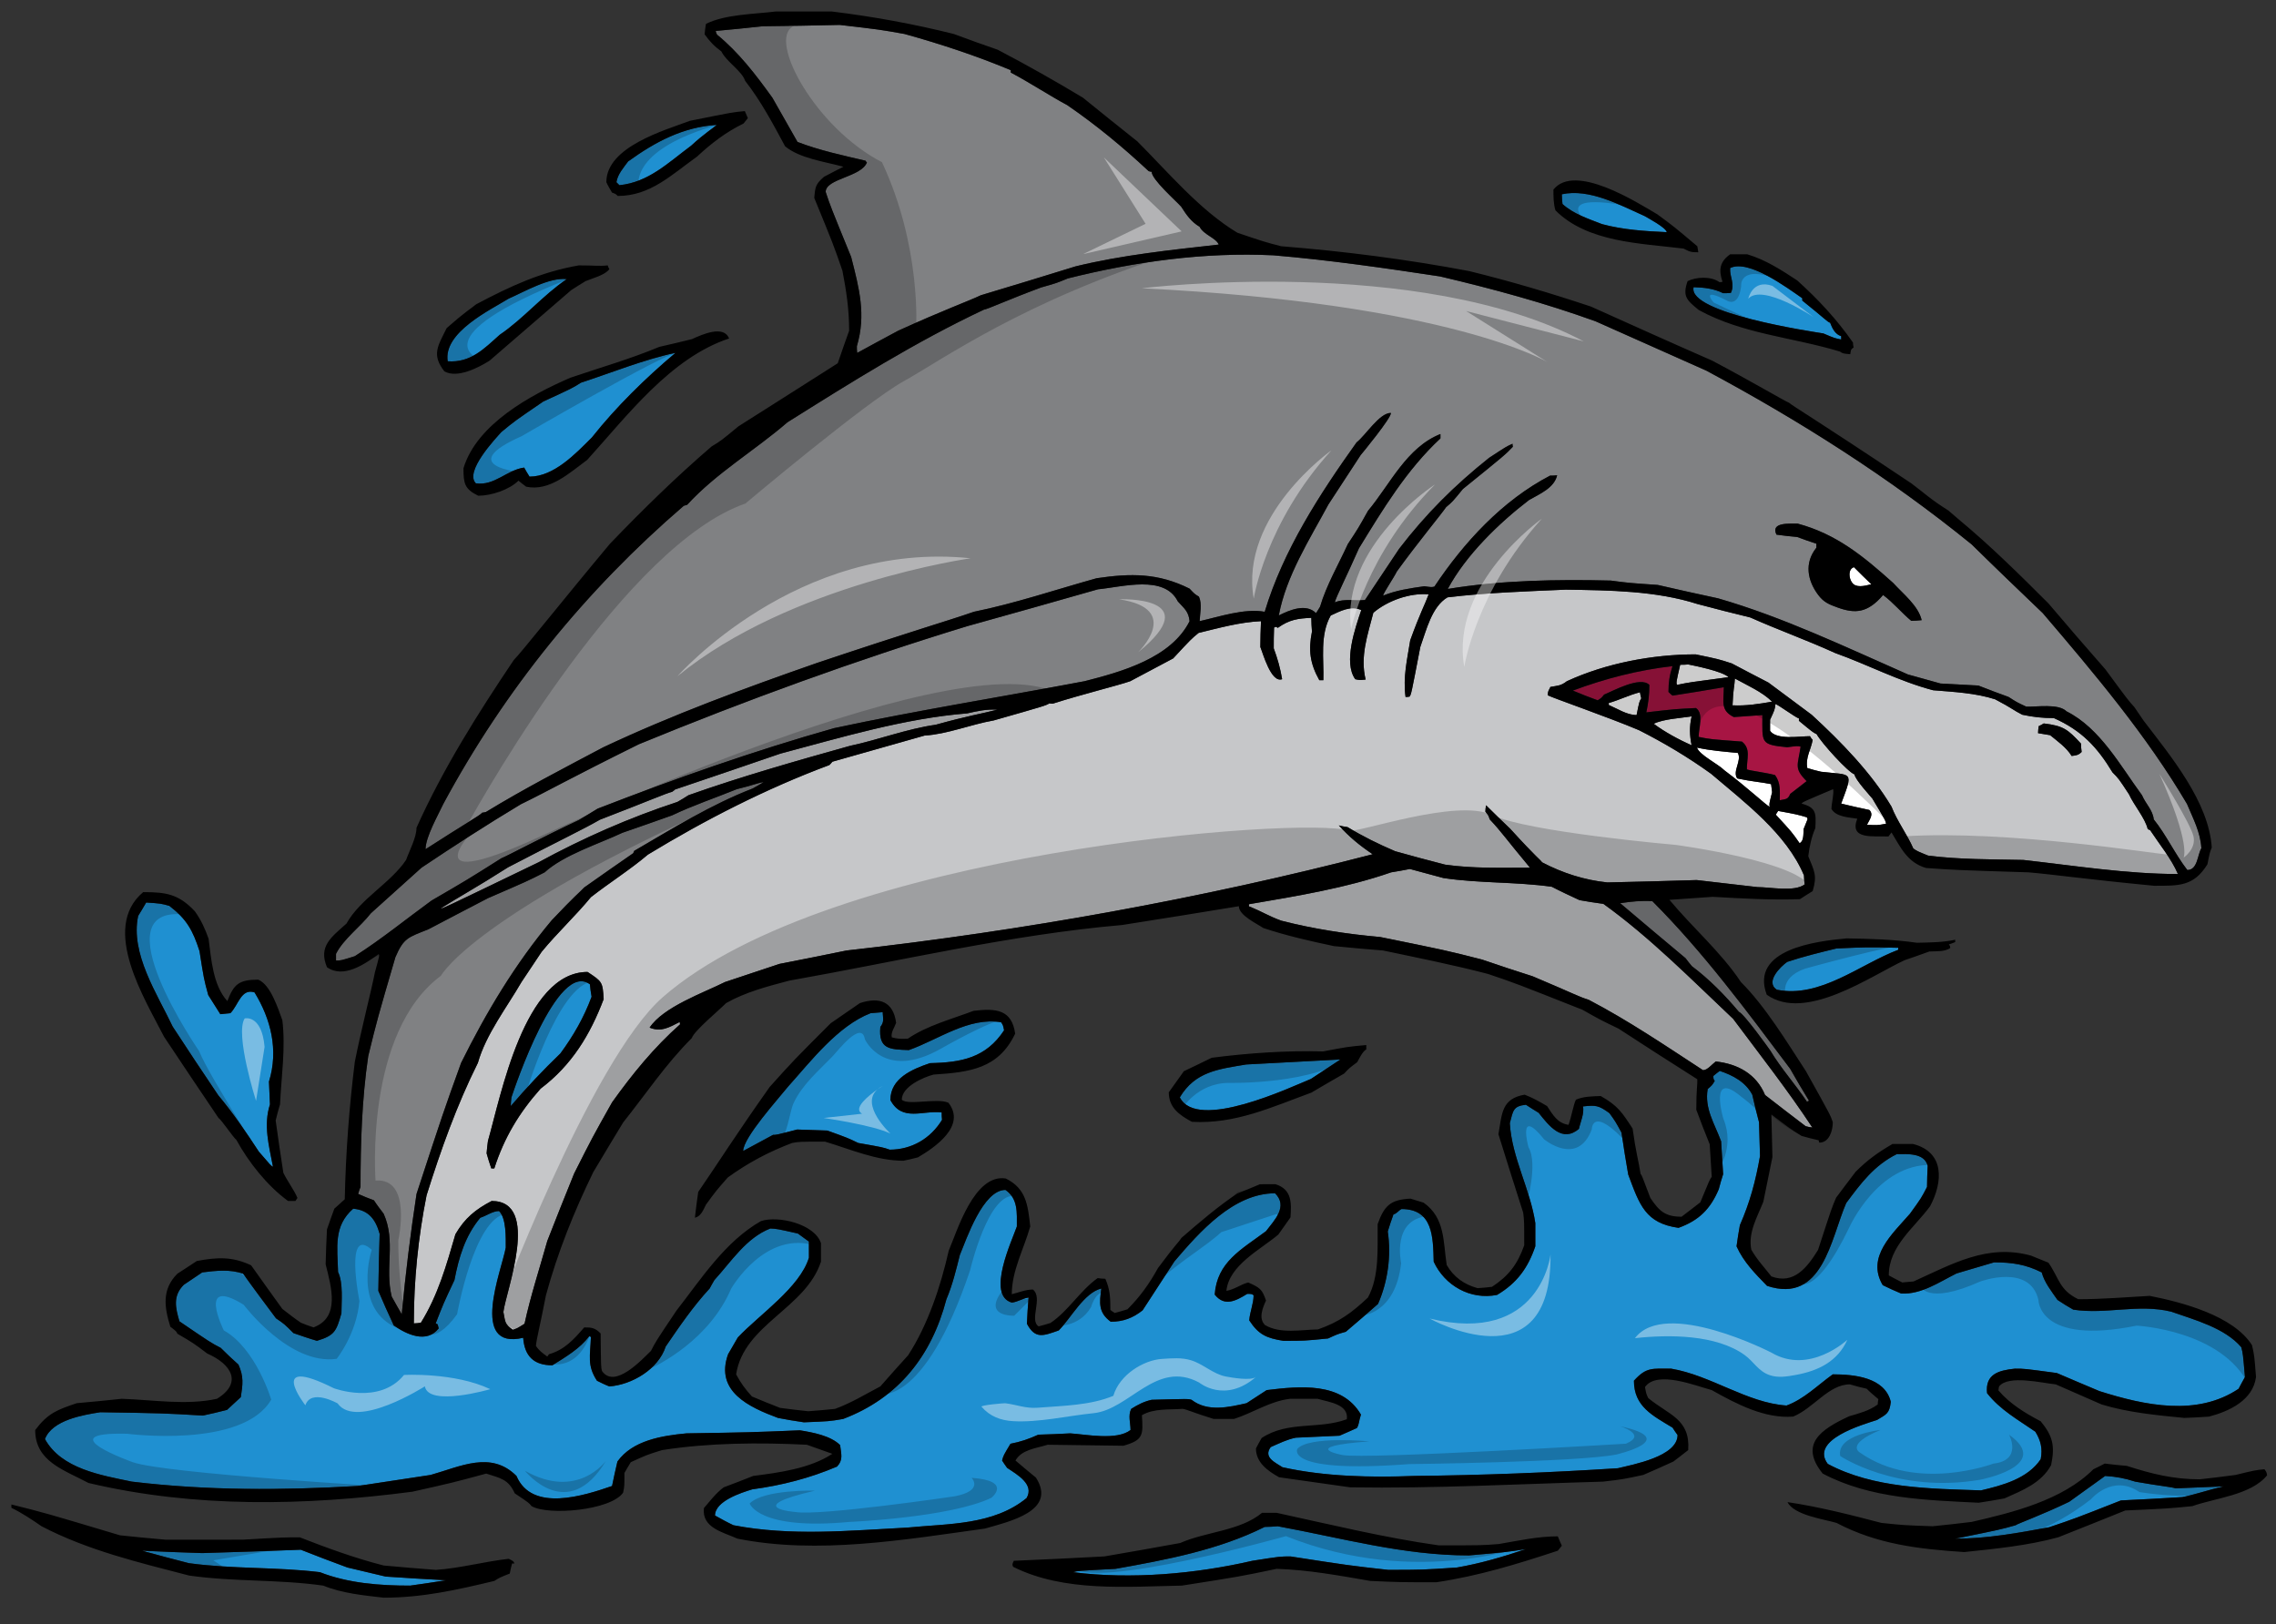 <?xml version="1.0" encoding="utf-8"?>
<!-- Generator: Adobe Illustrator 17.0.0, SVG Export Plug-In . SVG Version: 6.00 Build 0)  -->
<!DOCTYPE svg PUBLIC "-//W3C//DTD SVG 1.1//EN" "http://www.w3.org/Graphics/SVG/1.1/DTD/svg11.dtd">
<svg version="1.1" id="layer_1" xmlns="http://www.w3.org/2000/svg" xmlns:xlink="http://www.w3.org/1999/xlink" x="0px" y="0px"
	 width="200px" height="142.75px" viewBox="0 0 200 142.75" style="enable-background:new 0 0 200 142.75;" xml:space="preserve">
<rect x="0" y="0" width="200" height="142.75" fill="#333333" stroke="none"/>
<path id="color4" style="fill:#A71543;" d="M158.754,68.648c-0.499,0.382-0.971,0.765-1.441,1.12
	c-0.207,0.528-0.414,0.442-0.914,0.559c0-0.825,0.089-1.503-0.412-2.209c-0.707-0.207-2.182-0.383-2.479-0.502
	c-0.027-0.913,0.386-1.798-0.439-2.446c-2.8-0.206-2.8-0.206-3.801-0.412c-0.002-0.736,0.47-2.063-0.237-2.535
	c-1.855,0.09-1.855,0.09-4.361,0.381c0.178-0.824,0.267-1.56,0.267-2.415c-0.796-0.796-3.183,0.53-3.98,0.854
	c-0.234,0.295-0.234,0.295-0.559,0.501c-0.736-0.264-1.475-0.56-2.182-0.854c2.858-1.062,5.718-1.798,8.754-2.15
	c-0.267,0.824-0.353,1.413-0.355,2.269c0.119,0.116,0.237,0.235,0.355,0.323c1.501-0.236,3.004-0.472,4.508-0.736
	c0,1.266-0.323,2.032,0.883,2.623c0.827-0.061,1.65-0.119,2.507-0.177c0,2.446-0.207,2.592,2.18,2.829
	c0.885-0.118,0.885-0.118,1.179-0.058C157.99,67.262,157.607,67.498,158.754,68.648z"/>
<path id="color3" style="fill:#C6C7C9;" d="M188.729,72.86c-0.237-0.971-1.211-2.093-1.653-3.064
	c-0.912-1.386-0.912-1.386-1.443-1.917c-1.356-2.239-2.712-3.683-5.158-4.774c-1.001,0.002-1.795-0.087-2.771-0.294
	c-0.766-0.382-0.912-0.588-2.385-1.354c-1.739-0.56-3.625-0.647-5.451-0.797c-3.007-0.794-5.718-2.239-8.607-3.272
	c-2.448-1.117-5.011-2.032-7.457-3.123c-1.56-0.382-3.094-0.767-4.626-1.178c-3.685-1.178-7.752-1.208-11.582-1.268
	c-3.417,0.149-7.015,0.267-10.402,0.677c-1.387,0.826-1.858,2.888-2.388,4.362c-0.798,4.155-0.798,4.155-0.943,4.361
	c-0.116,0.031-0.237,0.03-0.354,0.03c-0.237-1.739,0.146-3.3,0.412-4.981c0.885-2.444,1.296-3.152,1.621-4.035
	c-1.65-0.149-3.625,0.559-4.862,1.618c-0.5,1.946-1.179,3.833-0.678,5.868c-0.531,0.057-0.531,0.057-0.914-0.031
	c-1.062-1.474,0-4.509,0.531-6.071c-0.914-0.44-1.888,0.118-2.681,0.472c-0.974,1.709-0.593,3.833-0.65,5.689
	c-0.118-0.002-0.236-0.001-0.355-0.002c-0.823-1.473-0.971-2.623-0.647-4.271c-0.027-0.386-0.057-0.797-0.057-1.21
	c-1.179,0.06-1.917,0.148-2.948,0.884c-0.147-0.116-0.147-0.116-0.325-0.03c-0.028,0.619-0.028,1.24-0.028,1.828
	c0.322,0.854,0.589,1.797,0.736,2.71c-0.973,0.355-1.68-2.268-1.915-2.829c-0.002-0.735,0.03-1.502,0.058-2.269
	c-1.884,0.09-3.652,0.59-5.48,1.032c-0.65,0.531-0.65,0.531-2.239,2.242c-1.268,0.676-2.534,1.354-3.773,2.004
	c-1.089,0.38-4.331,1.177-6.807,1.972c-0.119,0-0.207,0.001-0.295-0.026c-0.354,0.205-0.354,0.205-4.893,1.5
	c-2.033,0.355-4.066,1.208-6.069,1.328c-2.714,0.766-5.424,1.532-8.106,2.298c-0.087,0.116-0.177,0.206-0.266,0.294
	c-5.54,2.063-10.902,4.805-15.942,7.868c-1.563,1.327-3.39,2.476-5.011,3.742c-1.328,1.621-2.978,3.154-4.332,4.805
	c-0.59,0.884-1.179,1.767-1.768,2.653c-1.297,2.238-3.125,4.596-3.832,7.102c-1.855,3.712-3.271,7.688-4.509,11.639
	c-0.738,3.685-1.12,7.486-1.121,11.26c0.207,0,0.414-0.029,0.62-0.06c1.503-2.416,2.24-5.04,3.036-7.779
	c0.825-1.417,1.769-2.182,3.183-2.919c4.362,0.001,1.236,7.957,1.031,9.755c0.178,0.885,0.09,1.032,0.826,1.564
	c0.382-0.121,0.382-0.121,1.032-0.531c0.531-2.446,1.324-4.863,2.002-7.28c0.766-1.974,1.563-3.95,2.359-5.925
	c1.59-3.151,1.59-3.151,3.329-6.247c1.77-2.476,3.685-4.832,5.984-6.867c-0.03-0.058-0.031-0.116-0.03-0.205
	c-0.915,0.471-1.65,0.915-2.652,0.5c1.208-1.826,4.744-3.064,6.631-4.009c1.59-0.53,3.183-1.059,4.773-1.59
	c1.946-0.382,3.919-0.767,5.894-1.178c15.531-1.74,31.122-4.54,46.239-8.459c-1.179-0.797-2.033-1.503-2.978-2.534
	c0.237,0.058,0.502,0.118,0.769,0.148c1.413,0.854,2.681,1.472,4.184,2.12c1.445,0.413,2.918,0.796,4.391,1.18
	c2.477,0.353,4.952,0.265,7.457,0.265c-2.211-2.652-2.478-3.124-3.536-4.244c-0.118-0.353-0.118-0.353-0.385-0.679
	c0-0.176,0.028-0.353,0.06-0.559c0.707,0.707,1.413,1.384,2.122,2.062c2.417,2.654,2.651,2.713,2.8,2.949
	c1.797,0.942,3.714,1.561,5.745,1.769c2.595-0.061,5.219-0.12,7.841-0.208c1.769,0.208,3.536,0.412,5.335,0.618
	c1.148,0,3.241,0.443,4.153-0.233c-0.029-0.267-0.057-0.532-0.059-0.797c-1.53-3.655-5.186-6.396-8.164-8.93
	c-2.002-1.444-4.125-2.711-6.334-3.831c-2.713-1.148-7.576-2.829-8.016-3.066c0-0.383,0.089-0.412,0.234-0.735
	c0.649-0.118,0.914-0.089,1.443-0.501c3.451-1.591,7.546-2.358,11.317-2.36c2.004,0.415,2.004,0.415,3.183,0.798
	c1.063,0.561,2.122,1.119,3.212,1.679c1.268,0.943,2.535,1.886,3.803,2.83c2.564,2.357,5.217,5.067,7.013,8.074
	c0.502,1.297,1.387,2.445,1.918,3.682c0.351,0.237,0.351,0.237,1.297,0.621c2.738,0.353,5.598,0.323,8.369,0.383
	c4.478,0.501,9.076,1.237,13.586,1.237c-0.561-1.325-1.65-2.65-2.446-3.86C188.844,72.92,188.788,72.891,188.729,72.86z
	 M47.506,95.672c-1.888,2.121-3.214,4.332-4.069,7.013c-0.087,0-0.176,0-0.263,0c-0.148-0.442-0.296-0.883-0.413-1.326
	c0.03-0.353,0.059-0.707,0.118-1.091c1.121-3.889,3.183-14.853,8.753-14.852c1.296,0.855,1.326,0.882,1.415,2.387
	C51.867,90.924,50.246,93.608,47.506,95.672z M182.04,66.436c-0.444-0.735-1.24-1.296-1.89-1.827
	c-0.354-0.06-0.707-0.119-1.059-0.177c0-0.207,0.028-0.414,0.058-0.619c0.149-0.057,0.294-0.146,0.442-0.236
	c1.737,0.208,2.122,0.53,3.27,1.769c0.002,0.265,0.031,0.501,0.06,0.736C182.626,66.378,182.452,66.378,182.04,66.436z
	 M152.302,89.542c2.33,3.123,4.804,6.276,6.956,9.547c-0.207-0.028-0.413-0.059-0.591-0.116c-1.208-0.915-2.387-1.827-3.565-2.741
	c-0.766-1.857-2.417-2.741-4.332-2.947c-0.353,0.265-0.738,0.767-1.121,0.765c-3.299-2.149-6.541-4.358-10.05-6.188
	c-0.941-0.294-1.206-0.5-4.92-2.064c-1.503-0.471-2.978-0.971-4.45-1.471c-3.125-0.797-3.125-0.797-8.93-1.977
	c-2.946-0.265-5.864-0.707-8.724-1.443c-1.119-0.412-1.62-0.766-2.831-1.267c0.002-0.061,0.004-0.119,0.004-0.176
	c4.154-0.708,8.516-1.416,12.494-2.801c0.531-0.09,1.09-0.178,1.65-0.295c0.972,0.265,1.945,0.529,2.946,0.795
	c3.154,0.473,6.367,0.323,9.521,0.767c0.795,0.413,1.618,0.795,2.443,1.178c0.68,0.119,1.389,0.238,2.094,0.326
	C144.995,82.38,148.62,86.065,152.302,89.542z M82.22,63.693c2.861-0.794,4.039-0.97,5.423-1.325
	c-0.941-0.059-1.737,0.118-2.651,0.324c-5.54,0.443-11.081,2.122-16.415,3.537c-3.096,1.061-6.19,2.122-9.255,3.152
	c-0.089,0.089-0.177,0.148-0.266,0.208c-0.441,0.089-2.269,0.884-6.336,2.446c-1.593,0.913-3.27,1.681-8.074,4.185
	c-2.771,1.768-4.451,2.682-5.895,3.596c0.031,0.089,0.031,0.089,8.576-4.037c3.891-2.122,7.985-3.921,12.2-5.305
	c0.325-0.179,0.649-0.382,0.974-0.59c4.657-1.65,9.431-3.005,14.175-4.333C77.181,65.021,79.686,64.049,82.22,63.693z"/>
<path id="color2" style="fill:#808183;" d="M145.198,79.196c4.479,4.48,8.31,9.667,12.112,14.735c0.531,0.942,1.092,1.888,1.653,2.8
	c-0.06,0.03-0.119,0.059-0.18,0.089c-1.001-1.503-2.299-2.947-3.211-4.479c-0.057-0.091-2.329-3.271-2.77-3.42
	c-1.209-1.443-2.624-2.886-4.127-4.008c-0.207-0.237-0.383-0.472-0.561-0.706c-1.915-1.593-3.832-3.213-5.745-4.834
	C143.372,79.227,144.197,79.138,145.198,79.196z M44.057,75.425c0.59-0.235,3.537-1.827,6.808-3.358
	c0.53-0.325,1.091-0.649,1.651-1.002c6.836-2.653,13.703-5.071,20.776-7.074c7.279-1.562,14.705-2.741,22.014-4.127
	c3.242-0.825,7.603-2.033,9.226-5.273c-0.089-0.856-0.444-1.092-1.033-1.74c-1.179-2.358-4.862-1.267-7.015-1.062
	c-3.83,1.092-7.663,2.181-11.493,3.241C75.237,58.009,65.6,61.515,56.14,65.405c-6.484,3.212-7.662,3.948-10.373,5.275
	c-2.947,1.768-5.864,3.655-8.724,5.571c-1.504,1.355-2.977,2.681-4.451,4.007c-0.913,1.178-2.415,2.27-3.065,3.565
	c0.001,0.209,0,0.412,0,0.589c0.443,0,0.443,0,1.651-0.381c2.357-1.504,4.48-3.243,6.75-4.895
	C41.021,77.34,41.021,77.34,44.057,75.425z M42.377,71.417c0.088,0.001,0.205-0.029,0.325-0.059
	c3.33-2.034,6.866-3.861,10.315-5.688c6.07-2.859,12.407-5.187,18.742-7.398c8.693-2.917,11.553-3.714,13.821-4.508
	c3.627-0.737,7.19-1.946,10.788-2.948c3.004-0.441,5.392-0.471,8.163,0.915c0.442,0.472,0.442,0.472,0.827,0.706
	c0.292,0.678,0.087,1.446,0.058,2.151c1.709-0.382,3.948-1.149,5.718-0.823c1.62-5.396,4.831-10.345,8.072-14.884
	c0.796-0.617,2.005-2.594,3.01-2.592c0.144,0.322-2.624,3.683-2.654,3.712c-0.943,1.445-1.887,2.887-2.829,4.332
	c-1.65,3.064-3.712,6.276-4.361,9.754c0.944-0.471,2.385-1.091,3.27-0.205c0.118-0.178,0.237-0.354,0.355-0.561
	c0.557-1.887,1.621-3.714,2.444-5.511c0.914-1.386,0.914-1.386,1.77-2.918c1.944-2.327,3.39-5.57,6.365-6.749
	c0.002,0.148,0,0.266,0.002,0.383c-2.978,2.77-5.07,6.248-7.165,9.668c-1.088,2.475-1.973,4.184-2.121,4.744
	c0.857-0.353,1.742-0.118,2.652-0.207c1.005-1.501,2.006-3.005,3.007-4.508c2.357-3.064,4.833-5.54,7.899-7.986
	c1.53-1.002,1.53-1.002,2.062-1.238c0,0.089,0,0.176,0.029,0.265c-0.678,0.707-0.678,0.707-4.392,3.713
	c-0.914,1.12-0.914,1.12-1.473,1.591c-0.442,0.649-2.476,3.094-4.332,5.66c-0.236,0.499-1.181,1.884-1.21,2.119
	c1.151-0.471,2.359-0.647,3.625-0.826c0.649,0.09,0.649,0.09,0.885,0.031c2.594-3.89,5.982-7.573,10.168-9.753
	c0.207-0.001,0.412-0.001,0.62-0.031c-0.265,1.12-1.503,1.62-2.475,2.18c-2.653,2.034-5.542,4.836-7.135,7.81
	c4.628-0.765,9.639-0.854,14.324-0.736c1.561,0.207,1.561,0.207,4.126,0.383c1.768,0.413,3.534,0.796,5.304,1.179
	c5.718,1.649,11.258,4.303,16.679,6.688c0.946,0.267,1.888,0.532,2.861,0.796c1.09,0.061,2.209,0.12,3.329,0.179
	c0.884,0.354,1.769,0.677,2.653,1.001c0.736,0.472,0.736,0.472,1.562,0.856c0.912,0.029,2.829-0.296,3.536,0.412
	c2.945,1.473,4.744,4.804,6.63,7.369c0.324,0.767,0.945,1.296,1.032,2.123c1.09,1.353,1.858,3.033,2.948,4.449
	c0.912-0.001,0.885-1.327,1.235-1.916c-0.086-1.415-0.706-2.563-1.263-3.889c-3.538-6.013-8.166-11.493-12.674-16.77
	c-2.093-2.003-4.186-4.008-6.249-6.04c-7.221-5.866-15.12-10.878-23.312-15.268c-3.242-1.444-6.483-2.888-9.724-4.332
	c-4.481-1.62-9.049-2.858-13.677-3.948c-4.86-0.737-9.753-1.443-14.646-1.857c-6.071-0.294-12.172,0.559-18.066,2.033
	c-1.002,0.413-1.002,0.413-2.357,0.797c-3.154,1.178-4.628,1.885-5.01,1.945c-6.012,2.829-11.642,6.364-17.27,9.901
	c-2.859,2.476-6.248,4.451-8.811,7.25c-0.119,0.029-0.208,0.06-0.296,0.087c-8.604,7.398-15.737,16.181-21.131,26.201
	c-0.471,1.001-1.562,2.918-1.562,3.978C40.815,72.419,42.201,71.654,42.377,71.417z M157.961,46.014
	c3.417,0.913,5.805,2.888,8.398,5.216c0.885,0.972,2.211,2.003,2.506,3.271c-0.324,0.03-0.62,0.06-0.914,0.06
	c-0.855-0.708-1.592-1.621-2.477-2.27c-1.353,1.589-2.454,1.651-3.97,1.108c-0.778-0.279-1.25-0.467-1.746-1.135
	c-0.91-1.226-1.241-2.761-0.147-4.128c0-0.119,0-0.236,0-0.354c-0.561-0.177-1.12-0.383-1.681-0.589
	c-0.62-0.059-1.237-0.118-1.826-0.207C155.544,45.836,157.37,46.043,157.961,46.014z M74.795,22.583
	c-1.828-4.478-1.828-4.478-2.24-5.716c0-1.179,3.123-1.297,3.626-2.595c-0.061-0.028-0.088-0.087-0.118-0.147
	c-2.006-0.469-4.067-0.912-5.983-1.65c-0.737-1.296-1.475-2.592-2.21-3.889c-1.443-2.004-2.947-3.979-4.863-5.541
	c-0.058-0.088-0.088-0.207-0.117-0.325c1.354-0.117,2.741-0.264,4.126-0.413c2.238-0.028,4.508-0.057,6.777-0.117
	c3.536,0.412,3.536,0.412,5.688,0.795c3.182,0.884,6.308,1.916,9.342,3.183c0,0.088-0.001,0.148-0.002,0.207
	c1.77,0.942,3.656,2.181,4.952,2.858c2.536,1.738,4.892,3.684,7.162,5.805c0.088,0.03,0.177,0.059,0.266,0.059
	c0.001,0.678,2.12,2.535,2.593,3.065c0.472,0.738,0.882,1.327,1.621,1.769c0.353,0.708,1.442,0.973,1.68,1.562
	c-4.185,0.473-8.488,0.915-12.585,1.917c-2.77,0.853-5.539,1.707-8.31,2.533c-1.121,0.532-3.271,1.297-7.279,3.123
	c-1.208,0.648-2.417,1.298-3.595,1.946c-0.03-0.177-0.03-0.382-0.03-0.588C76.12,27.654,75.502,25.355,74.795,22.583z
	 M32.858,105.483c-0.473-0.176-0.943-0.354-1.384-0.559c0.058-0.205,0.117-0.412,0.206-0.619c0-3.831,0.118-7.691,0.677-11.493
	c0.795-3.242,0.795-3.242,2.387-8.692c0.737-1.711,1.119-1.739,2.887-2.447c1.741-0.915,3.478-1.826,5.247-2.741
	c3.538-1.532,3.538-1.532,4.98-2.269c1.68-1.533,4.773-2.506,6.837-3.479c1.444-0.5,2.889-1.002,4.363-1.53
	c1.856-0.887,3.8-1.533,5.686-2.301c1.474-0.353,1.828-0.559,2.358-0.617c-0.323,0.204-0.647,0.381-0.972,0.559
	c-3.655,1.415-7.013,3.506-10.404,5.48c-0.028,0.089-0.057,0.149-0.088,0.207c-1.444,1.003-2.888,2.004-4.301,3.007
	c-0.502,0.529-0.708,0.617-2.859,2.887c-3.212,3.832-5.748,8.076-7.958,12.526c-1.563,4.331-1.563,4.331-3.918,11.521
	c-0.533,3.508-0.974,7.044-1.299,10.579c-0.293-0.499-0.587-1.029-0.883-1.562c-0.619-2.503,0.384-4.861-0.708-7.278
	C33.418,106.279,33.123,105.897,32.858,105.483z"/>
<path id="color1" style="fill:#1F90D1;" d="M191.176,130.8c1.384-0.059,2.797-0.117,4.213-0.175
	c-1.475,0.352-2.653,0.764-3.625,0.941c-1.797,0.118-3.596,0.207-5.392,0.294c-4.04,1.592-4.04,1.592-6.309,2.357
	c-2.74,0.502-5.453,1.003-8.253,1.003c3.951-0.796,3.951-0.796,5.308-1.18c0.116-0.117,2.267-0.883,4.713-2.063
	c1.032-0.735,2.093-1.503,3.154-2.268c0.972,0.059,1.737,0.204,2.65,0.501C189.787,130.593,190.879,130.683,191.176,130.8z
	 M112.281,134.13c-0.383,0.03-0.766,0.059-1.148,0.06c-4.069,2.033-8.666,2.888-13.115,3.683c-3.329,0.176-3.329,0.176-3.714,0.294
	c5.068,0.649,10.756,0.149,15.737-1.001c2.447-0.384,2.447-0.384,3.36-0.384c5.156,0.797,5.156,0.797,8.576,1.18
	c2.948,0,2.948,0,6.042-0.205c2.063-0.354,4.066-0.943,6.068-1.62c-1.678,0.263-1.678,0.263-5.009,0.557
	C123.303,136.692,117.912,135.162,112.281,134.13z M30.529,137.755c-1.384-0.502-2.739-1.031-4.097-1.562
	c-2.888,0.118-5.775,0.205-8.663,0.295c-1.769-0.06-3.538-0.119-5.275-0.209c1.354,0.386,2.711,0.738,4.097,1.094
	c3.829,0.528,7.691,0.322,11.522,0.793c2.476,0.974,5.275,1.181,7.926,1.181c1.033-0.148,2.094-0.296,3.156-0.471
	c-1.769-0.089-3.539-0.208-5.306-0.324C32.769,138.286,31.651,138.021,30.529,137.755z M143.579,121.34
	c0,2.27,1.648,3.063,3.39,4.125c0.146,0.236,0.295,0.442,0.442,0.649c0,1.886-3.921,2.594-5.248,2.919
	c-5.954,0.382-11.935,0.618-17.888,0.676c-3.772,0.15-7.869,0.062-11.581-0.765c-0.62-0.413-1.708-0.855-1.033-1.77
	c0.736-0.322,1.445-0.678,2.21-0.826c1.27-0.058,2.535-0.115,3.834-0.175c0.499-0.205,1.001-0.442,1.532-0.677
	c0.205-0.355,0.146-0.531,0.352-1.179c-1.679-2.888-5.362-2.507-8.281-2.151c-0.588,0.381-1.179,0.765-1.767,1.149
	c-1.562,0.354-3.42,0.795-4.833-0.295c-0.294-0.09-0.294-0.09-3.507-0.002c-0.679,0.146-1.239,0.443-1.799,0.797
	c-0.294,0.588-0.058,1.237-0.059,1.858c-1.208,0.943-3.919,0.381-5.304,0.295c-0.944,0.058-1.888,0.087-2.799,0.115
	c-0.855,0.385-1.532,0.62-2.447,0.798c-0.62,1.03-0.62,1.03-0.737,1.473c0.146,0.235,0.294,0.442,0.441,0.647
	c0.885,0.592,2.418,1.445,1.71,2.653c-2.917,2.387-6.866,2.239-10.462,2.593c-5.127,0.267-10.225,0.768-15.294-0.206
	c-0.56-0.265-1.091-0.559-1.622-0.854c0.001-1.268,2.3-2.004,3.273-2.299c2.592-0.353,5.038-0.974,7.455-2.005
	c0.561-0.618,0.353-1.089,0.265-1.885c-0.824-0.825-2.416-1.119-3.537-1.298c-4.36,0.179-4.36,0.179-9.961,0.267
	c-2.18,0.206-4.746,0.619-6.07,2.475c-0.178,0.737-0.325,1.445-0.473,2.151c-2.475,0.855-7.043,2.329-8.399-0.883
	c-2.238-2.24-4.919-0.826-7.543-0.088c-2.153,0.324-4.273,0.648-6.396,0.97c-6.629,0.386-13.261,0.414-19.862-0.383
	c-2.682-0.56-6.188-1.119-7.633-3.741c0.648-1.678,3.359-2.121,4.862-2.357c5.541,0.087,5.541,0.087,9.018,0.293
	c0.708-0.146,1.416-0.323,2.123-0.501c0.383-0.352,0.794-0.736,1.208-1.118c0.177-1.149,0.265-1.797-0.205-2.859
	c-0.532-0.47-1.061-0.973-1.563-1.474c-0.854-0.442-0.854-0.442-3.626-2.329c-0.353-1.207-0.589-2.237,0.383-3.211
	c0.531-0.354,1.061-0.708,1.621-1.091c1.179-0.148,2.476-0.294,3.597,0.119c0.943,1.324,1.915,2.621,2.886,3.918
	c0.738,0.502,0.738,0.502,1.534,1.299c0.677,0.234,1.355,0.472,2.063,0.677c1.593-0.473,1.709-0.887,2.152-2.415
	c-0.001-0.974,0.175-2.684-0.296-3.628c-0.06-2.208-0.411-4.035,1.327-5.567c1.357,0.116,1.974,0.942,2.328,2.209
	c-0.059,1.68-0.088,3.359-0.116,5.011c0.44,1.031,0.883,2.032,1.354,3.035c1.121,0.796,2.889,1.621,3.949,0.265
	c-0.029-0.117-0.059-0.234-0.088-0.354c-0.06-0.027-0.117-0.058-0.176-0.087c0.678-1.739,0.678-1.739,1.649-3.803
	c0.383-2.004,0.943-3.889,2.271-5.48c0.557-0.178,1.087-0.588,1.648-0.591c0.648,0.649,0.588,2.328,0.59,3.213
	c-0.354,1.975-3.242,9.049,1.531,7.927c0.119,1.592,0.914,2.419,2.565,2.417c1.12-0.706,2.445-1.473,3.24-2.564
	c0.03,0.031,0.089,0.059,0.147,0.059c-0.059,1.681-0.354,2.508,0.532,3.862c0.354,0.177,0.708,0.354,1.09,0.5
	c1.974-0.146,4.302-1.503,4.95-3.506c1.209-1.769,2.417-3.537,3.861-5.1c0.117-0.236,0.265-0.471,0.414-0.736
	c1.502-1.65,2.799-3.713,4.92-4.538c0.588,0.031,0.588,0.031,2.416,0.442c0.324,0.235,0.648,0.473,0.973,0.708
	c0.001,0.47,0.001,0.942,0.001,1.415c-0.796,2.623-4.362,5.009-6.249,7.012c-0.294,0.502-0.588,1.003-0.854,1.474
	c-1.179,3.271,1.856,4.658,4.391,5.6c0.736,0.148,1.503,0.265,2.27,0.382c2.239-0.087,2.239-0.087,3.448-0.293
	c4.89-1.857,7.78-5.57,9.076-10.521c0.53-1.238,0.856-2.594,1.181-3.891c0.588-1.413,2.031-5.718,4.006-5.717
	c1.119,0.766,1.003,2.005,1.003,3.212c-0.413,1.208-2.713,6.042-0.443,6.688c0.529-0.058,0.973-0.382,1.473-0.441
	c-0.059,0.769-0.118,1.533-0.146,2.3c0.735,1.385,1.443,1.062,2.798,0.589c1.032-1.032,2.24-3.331,3.742-3.683
	c-0.176,1.267-0.265,2.122,0.826,2.918c1.09,0,1.945-0.324,2.8-1.002c0.914-1.415,1.857-2.859,2.798-4.304
	c2.212-2.593,5.188-5.982,8.842-5.982c1.15,1.15-0.028,2.329-0.796,3.33c-2.18,1.621-4.303,2.712-4.508,5.57
	c0.855,1.089,1.854,0.563,2.857-0.059c0.383,0,0.383,0,0.561,0.119c0,0.735-0.324,1.442-0.383,2.208
	c0.825,1.267,1.534,1.564,3.005,1.799c1.828,0,1.828,0,3.921-0.207c0.825-0.382,0.825-0.382,1.562-0.59
	c0.944-0.795,1.886-1.619,2.829-2.446c0.855-1.944,1.179-4.241,0.855-6.365c0.148-0.501,0.323-1.002,0.501-1.503
	c0.324-0.088,0.383-0.295,0.707-0.472c2.771,0.002,2.771,2.447,2.829,4.628c0.972,2.093,3.211,3.389,5.57,2.918
	c1.739-1.033,2.71-2.357,3.36-4.274c0-0.677,0-1.355,0-2.033c-0.442-2.976-2.064-5.747-2.241-8.782
	c0.294-1.12,0.294-1.501,1.413-1.622c0.354,0.236,0.737,0.473,1.122,0.709c0.912,1.15,2.061,2.652,3.536,1.415
	c0.118-0.561,0.499-1.388,0.354-1.977c1.121-0.116,1.356-0.116,2.329,0.592c0.529,0.736,0.529,0.736,1.059,1.708
	c0.178,1.237,0.383,2.477,0.591,3.685c1.001,2.68,1.502,4.272,4.42,4.686c1.797-0.648,2.8-1.651,3.536-3.389
	c0.119-0.443,0.235-0.884,0.385-1.326c-0.06-0.944-0.118-1.915-0.177-2.888c-0.591-1.593-1.474-2.89-1.18-4.597
	c0.384-0.326,0.384-0.326,0.618-0.71c-0.116-0.175-0.116-0.175-0.12-0.44c0.178-0.148,0.358-0.294,0.561-0.442
	c1.151,0.384,2.27,0.972,2.859,2.093c0.178,0.825,0.385,1.619,0.592,2.417c0.03,1.002,0.058,2.002,0.087,2.975
	c-0.383,2.181-0.885,4.067-1.769,6.073c-0.117,0.617-0.206,1.236-0.293,1.856c0.618,1.386,1.651,2.417,2.682,3.476
	c4.891,1.622,5.598-4.154,6.956-7.279c1.295-1.738,2.444-3.301,4.45-4.302c0.942,0,2.416-0.117,2.709,1.031
	c-0.03,0.62-0.058,1.239-0.059,1.856c-0.5,0.973-0.5,0.973-1.501,2.357c-1.534,1.768-3.861,3.8-2.389,6.276
	c0.531,0.266,1.061,0.503,1.623,0.736c1.767,0.09,3.329-1,4.86-1.766c1.092-0.325,2.183-0.649,3.302-0.975
	c1.589,0.002,2.768,0.177,4.184,0.885c0.235,0.884,0.854,1.65,1.386,2.417c0.444,0.295,0.912,0.59,1.386,0.854
	c2.917,0.442,5.689-0.531,8.605,0.177c2.093,0.738,4.686,1.416,6.16,3.124c0.146,0.561,0.146,0.561,0.322,2.623
	c-0.206,0.353-0.382,0.706-0.559,1.032c-3.653,2.445-8.222,1.473-12.231,0.203c-1.268-0.529-2.504-1.059-3.741-1.588
	c-2.859-0.386-2.859-0.386-3.683-0.384c-1.418,0.147-2.624,0.472-2.448,2.151c1.151,1.474,2.713,2.329,4.243,3.389
	c0.472,0.764,0.651,1.473,0.472,2.416c-1.148,1.711-3.358,2.298-5.244,2.741c-4.45-0.148-9.459-0.177-13.469-2.328
	c-1.592-2.122,3.066-3.45,4.331-3.86c0.826-0.502,1.092-0.561,1.209-1.593c-0.529-2.18-3.27-2.414-5.098-2.416
	c-1.354,0.973-2.533,2.183-4.065,2.741c-3.479-0.236-6.632-2.652-10.139-3.241C145.171,120.279,144.669,120.132,143.579,121.34z
	 M166.802,83.293c-0.002,0.06,0,0.117-0.002,0.179c-3.358,1.266-6.835,4.271-10.668,3.506c-1.03-0.679,0.297-2.005,0.916-2.445
	c1.414-0.473,2.887-0.828,4.332-1.18C164.029,83.234,164.029,83.234,166.802,83.293z M160.229,29.304
	c0.973,0.414,0.973,0.414,1.562,0.53c0.002-0.088,0.002-0.177,0-0.293c-0.529-0.149-0.796-0.709-0.972-1.181
	c-0.237-0.059-0.383-0.296-2.446-1.944c0-0.06-0.002-0.118-0.002-0.207c-1.325-0.912-4.715-3.449-6.336-2.652
	c-0.057,0.797,0.444,1.385,0.062,2.182c-0.237,0.028-0.472,0.028-0.68,0.028c-0.825-0.412-1.68-0.501-2.594-0.529
	C148.267,27.535,159.345,29.156,160.229,29.304z M140.777,19.696c1.858,0.501,3.775,0.618,5.69,0.708
	c-0.089-0.413-1.652-1.238-1.947-1.415c-2.18-0.974-4.86-2.446-7.277-1.916c0,0.294,0.03,0.589,0.058,0.855
	C138.274,18.812,139.571,19.224,140.777,19.696z M103.675,96.437c1.505,3.036,9.845-0.943,11.524-1.619
	c0.854-0.562,1.708-1.119,2.593-1.71c-2.771,0.147-5.542,0.295-8.28,0.441C107.065,93.961,105.031,94.169,103.675,96.437z
	 M79.863,92.283c-1.679-0.06-2.681-0.061-2.504-2.035c0.354-0.439,0.235-0.736,0.204-1.296c-0.352,0.03-0.705,0.059-1.059,0.088
	c-2.889,1.12-5.245,4.216-7.279,6.483c-0.794,1.002-3.919,4.45-3.919,5.627c0.855-0.47,1.738-0.94,2.622-1.414
	c0.294,0.002,0.294,0.002,2.121-0.471c0.885,0.03,1.77,0.06,2.652,0.09c1.799,0.649,1.799,0.649,2.713,1.09
	c2.18,0.384,2.18,0.384,2.769,0.59c1.915,0,3.595-0.973,4.597-2.625c-0.028-0.205-0.03-0.41-0.03-0.647
	c-1.651-0.206-3.477,0.856-4.508-1.09c0-1.915,1.914-2.711,3.477-3.242c2.772-0.058,4.922-0.47,6.513-2.887
	c-0.088-0.444-0.088-0.444-0.263-0.708C85.11,89.364,82.457,91.368,79.863,92.283z M60.737,12.8c1.148-1.061,1.975-1.563,2.24-1.827
	c-2.977,0.207-5.364,1.472-7.78,3.213c-0.413,0.56-0.914,1.12-1.031,1.826c0.088,0.09,0.176,0.177,0.265,0.265
	C56.993,16.013,58.674,14.333,60.737,12.8z M47.741,35.285c-2.505,1.71-2.505,1.71-3.684,2.682c-0.5,0.561-3.271,3.48-2.24,4.509
	c1.65,0.236,2.71-1.177,4.244-1.385c0.147,0.265,0.295,0.532,0.471,0.796c2.152,0.001,4.066-2.035,5.482-3.447
	c2.151-2.711,4.716-5.216,7.34-7.428c-2.801,0.589-5.601,1.739-8.311,2.622C50.305,34.106,50.305,34.106,47.741,35.285z
	 M44.941,96.437c-0.028,0.266-0.059,0.532-0.059,0.766c1.385-1.621,2.829-3.151,4.361-4.626c1.149-1.563,2.063-3.153,2.742-4.981
	c-0.06-0.353-0.118-0.705-0.147-1.089C48.978,84.355,45.207,95.641,44.941,96.437z M43.911,29.422
	c2.092-1.416,3.8-3.478,5.894-4.892c-1.533-0.178-3.743,1.12-5.098,1.709c-1.623,1.002-5.776,2.975-5.364,5.511
	C41.346,31.898,42.525,30.659,43.911,29.422z M19.184,96.261c1.267,1.503,2.505,3.329,3.565,4.95
	c1.062,1.238,1.062,1.238,1.239,1.327c-0.354-1.857-0.854-3.655-0.266-5.481c-0.029-0.649-0.059-1.326-0.087-2.005
	c0.854-2.77,0.175-5.481-1.269-7.838c-1.178-0.385-1.414,1.12-2.122,1.827c-0.295,0.029-0.59,0.059-0.884,0.088
	c-0.354-0.561-0.708-1.121-1.061-1.68c-0.384-1.414-0.384-1.414-0.767-3.861c-0.59-1.828-1.12-2.801-2.651-3.979
	c-0.738-0.206-0.738-0.206-2.035-0.295c-0.235,0.414-0.471,0.795-0.705,1.179c-0.708,3.301,1.68,6.867,3.034,9.727
	C16.503,92.252,17.828,94.256,19.184,96.261z"/>
<path id="fill" style="fill:#FFFFFF;" d="M164.531,70.178c1.149,1.918,1.149,1.918,1.208,2.211
	c-0.796,0.146-0.796,0.146-1.678,0.089c0.205-0.441,0.618-0.885,0.207-1.296c-0.827-0.177-1.652-0.354-2.478-0.56
	c1.09-2.918,1.003-2.475-1.768-2.8c-0.412-0.089-0.825-0.207-1.21-0.326c-0.176-0.913,0.326-1.619,0.472-2.475
	c-0.089-0.087-0.176-0.206-0.234-0.323c-0.885,0-2.946,0.353-3.507-0.472c0-0.324,0-0.649,0-0.973
	c0.412-0.884,0.412-0.884,0.472-1.386c0.324,0.118,1.797,1.21,2.063,1.269c-0.002,0.089-0.002,0.148-0.002,0.207
	c1.21,1.002,1.21,1.002,1.562,1.179c0.415,0.765,2.772,3.358,3.331,3.536C162.97,68.47,164.472,70.09,164.531,70.178z
	 M164.444,51.347c-0.531-0.501-1.032-1.002-1.532-1.503c-0.529,0.176-0.46,0.963-0.158,1.367
	C163.09,51.662,163.751,51.521,164.444,51.347z M156.045,71.593c1.414,1.533,1.414,1.533,2.091,2.506
	c0.384-0.178,0.326-0.797,0.354-1.239c0.121-0.293,0.237-0.59,0.355-0.884c-0.031-0.03-0.061-0.089-0.059-0.147
	c-0.914-0.265-0.914-0.265-2.535-0.562C156.162,71.389,156.104,71.506,156.045,71.593z M155.633,68.911
	c-1.03-0.206-1.592-0.206-2.978-0.5c-0.44-0.649,0.415-1.534,0.06-2.24c-1.209-0.119-2.417-0.207-3.596-0.471
	c0.205,0.646,1.826,1.414,2.417,2.002c1.972,1.473,3.625,3.036,3.98,3.213c-0.061-0.236-0.061-0.236,0.205-1.298
	C155.692,69.382,155.662,69.148,155.633,68.911z M155.72,61.663c-0.854-0.856-2.21-1.443-3.27-2.034
	c-0.03,0.677-0.148,0.854-0.207,2.357C153.451,62.046,154.543,61.867,155.72,61.663z M148.353,58.393
	c-0.237,0.027-0.475,0.027-0.709,0.027c-0.351,1.532-0.351,1.532-0.292,1.769c1.179-0.236,1.179-0.236,4.539-0.679
	C151.36,58.98,148.768,58.479,148.353,58.393z M145.318,63.606c0.942,0.707,2.239,1.415,3.329,1.887
	c-0.176-0.884-0.205-1.621,0.002-2.536C147.674,63.107,146.144,63.193,145.318,63.606z M141.368,61.956
	c0.766,0.327,1.591,0.885,2.446,0.886c0.234-1.179,0.234-1.179,0.412-1.473c-0.057-0.177-0.087-0.355-0.116-0.531
	c-0.943,0.236-1.799,0.676-2.742,0.943C141.368,61.837,141.368,61.898,141.368,61.956z"/>
<path id="outline" d="M198.982,129.12c0.18,0.235,0.18,0.235,0.236,0.529c-1.384,1.739-4.598,2.006-6.57,2.713
	c-2.063,0.207-2.063,0.207-5.896,0.382c-1.975,0.796-3.951,1.593-5.893,2.358c-2.713,0.737-5.482,1.001-8.253,1.296
	c-4.006-0.265-7.633-0.678-11.226-2.563c-1.092-0.324-3.743-0.679-4.304-1.826c2.77,0.411,5.542,1.118,8.253,1.827
	c1.974,0.205,1.974,0.205,4.505,0.293c1.122-0.117,2.272-0.234,3.422-0.382c3.625-0.827,7.986-1.915,10.697-4.627
	c0.324-0.146,0.647-0.324,1.001-0.5c0.649,0.087,1.299,0.147,1.946,0.205c2.18,0.706,4.096,1.178,6.395,1.179
	c1.028-0.116,2.093-0.235,3.153-0.384C198.129,129.209,198.129,129.209,198.982,129.12z M195.389,130.625
	c-1.416,0.058-2.829,0.116-4.213,0.175c-0.297-0.117-1.389-0.207-3.54-0.589c-0.913-0.297-1.679-0.442-2.65-0.501
	c-1.062,0.765-2.122,1.532-3.154,2.268c-2.446,1.181-4.597,1.946-4.713,2.063c-1.357,0.384-1.357,0.384-5.308,1.18
	c2.8,0,5.513-0.501,8.253-1.003c2.269-0.766,2.269-0.766,6.309-2.357c1.796-0.087,3.595-0.176,5.392-0.294
	C192.735,131.389,193.914,130.977,195.389,130.625z M159.258,99.089c-2.152-3.271-4.626-6.424-6.956-9.547
	c-3.682-3.477-7.307-7.162-11.405-10.108c-0.705-0.088-1.414-0.207-2.094-0.326c-0.825-0.383-1.648-0.765-2.443-1.178
	c-3.153-0.443-6.366-0.294-9.521-0.767c-1.001-0.266-1.975-0.53-2.946-0.795c-0.561,0.117-1.119,0.205-1.65,0.295
	c-3.979,1.385-8.34,2.093-12.494,2.801c0,0.057-0.002,0.115-0.004,0.176c1.211,0.501,1.712,0.854,2.831,1.267
	c2.859,0.736,5.777,1.179,8.724,1.443c5.805,1.18,5.805,1.18,8.93,1.977c1.473,0.5,2.947,1,4.45,1.471
	c3.714,1.564,3.979,1.771,4.92,2.064c3.509,1.829,6.751,4.038,10.05,6.188c0.383,0.002,0.768-0.5,1.121-0.765
	c1.915,0.206,3.566,1.09,4.332,2.947c1.179,0.914,2.357,1.826,3.565,2.741C158.845,99.03,159.051,99.061,159.258,99.089z
	 M131.672,99.678c0.323-1.826,0.267-3.121,2.3-3.476c0.707,0.266,1.327,0.618,1.975,1.003c0.529,0.795,0.912,1.501,1.886,1.648
	c0.265-0.737,0.442-1.826,0.649-2.211c0.677-0.294,1.442-0.294,2.18-0.322c1.502,0.854,1.857,1.413,2.8,2.857
	c0.294,2.122,0.501,2.712,0.707,4.01c0.089,0.059,0.089,0.059,0.854,2.091c0.796,1.181,1.327,1.649,2.742,1.649
	c0.529-0.411,1.09-0.824,1.648-1.266c0.825-2.004,0.825-2.004,1.003-2.24c-0.059-0.944-0.118-1.886-0.178-2.858
	c-0.412-1.003-0.793-2.005-1.179-3.036c0-1.825,0.117-2.24,0.089-2.681c-2.327-1.476-4.626-2.948-6.926-4.451
	c-1.591-0.766-1.591-0.766-3.153-1.65c-5.954-2.357-5.954-2.357-8.309-3.152c-3.037-0.796-6.16-1.415-9.225-2.063
	c-1.445-0.119-2.889-0.236-4.304-0.383c-2.091-0.441-4.184-0.914-6.218-1.591c-0.62-0.414-2.149-1.122-2.151-1.916
	c-3.418,0.559-6.837,1.118-10.257,1.65c-9.813,0.855-19.598,3.183-29.263,4.892c-1.885,0.501-3.832,1.002-5.541,1.974
	c-0.471,0.503-2.827,2.447-3.005,3.066c-2.299,2.298-4.038,4.919-6.041,7.427c-0.885,1.474-1.77,2.916-2.622,4.361
	c-1.71,3.508-3.126,7.041-4.158,10.816c-0.588,3.036-0.794,3.651-0.881,4.45c0.293,0.441,0.558,0.617,1.001,0.942
	c0.028-0.061,0.087-0.118,0.146-0.207c1.357-0.385,2.183-1.297,3.095-2.357c0.648-0.002,0.944,0.03,1.444,0.531
	c0.029,2.976,0.029,2.976,0.119,3.3c1.119,1.62,3.536-1.031,4.303-1.768c0.44-0.855,0.44-0.855,2.239-3.537
	c2.181-2.8,4.272-6.07,7.426-7.869c1.503-0.5,4.716,0.237,5.276,1.944c0,0.56,0,1.093,0,1.622c-1.357,4.126-6.779,5.511-7.456,9.903
	c0.412,0.765,0.795,1.295,1.386,1.943c0.824,0.354,1.649,0.679,2.475,1.003c0.826,0.117,1.65,0.204,2.475,0.295
	c0.767-0.059,1.562-0.118,2.356-0.207c1.445-0.529,2.624-1.267,3.98-1.975c0.795-0.915,1.62-1.828,2.444-2.74
	c1.74-2.682,2.861-6.071,3.567-9.194c0.736-1.711,2.24-6.78,5.01-6.337c1.795,0.884,1.945,2.329,2.151,4.216
	c-0.559,1.972-1.621,3.887-1.621,5.951c0.619-0.147,1.207-0.41,1.856-0.41c0.914,0.735-0.354,2.68,0.501,3.238
	c0.324-0.087,0.679-0.177,1.03-0.293c1.564-1.032,2.594-2.83,4.156-3.949c0.206,0.029,0.443,0.058,0.678,0.06
	c0.413,0.943,0.442,1.647,0.442,2.739c0.116,0.089,0.236,0.177,0.383,0.266c0.353-0.09,0.737-0.207,1.119-0.323
	c1.12-1.122,1.916-2.24,2.681-3.625c1.622-2.183,1.827-2.271,2.064-2.653c1.562-1.355,3.181-2.741,4.893-3.891
	c0.647-0.265,1.327-0.529,2.002-0.822c0.442-0.003,0.885-0.002,1.356-0.003c1.475,0.443,1.416,1.682,1.327,2.919
	c-0.354,0.5-0.707,1.002-1.061,1.502c-1.562,1.326-4.332,2.682-4.569,4.951c0.709-0.116,1.238-0.559,1.916-0.736
	c1.003,0.442,1.237,0.59,1.564,1.59c-0.296,0.649-0.678,1.563-0.089,2.152c1.354,0.797,3.153,0.412,4.655,0.384
	c1.856-0.648,2.948-1.444,4.392-2.801c1.032-1.886,0.827-4.391,0.854-6.452c0.588-1.651,1.149-2.152,2.887-2.241
	c0.385,0.118,0.768,0.236,1.15,0.354c1.916,1.356,1.71,3.447,2.032,5.482c0.62,1.062,1.534,1.71,2.713,2.032
	c0.41-0.028,0.825-0.058,1.268-0.118c1.473-0.972,2.238-1.975,2.829-3.651c0-2.094,0-2.094-0.089-2.861
	C133.117,104.276,132.381,101.979,131.672,99.678z M145.198,79.196c-1.001-0.059-1.826,0.03-2.827,0.178
	c1.913,1.621,3.83,3.241,5.745,4.834c0.178,0.234,0.354,0.469,0.561,0.706c1.503,1.122,2.918,2.564,4.127,4.008
	c0.44,0.148,2.713,3.329,2.77,3.42c0.912,1.531,2.21,2.976,3.211,4.479c0.061-0.03,0.12-0.059,0.18-0.089
	c-0.562-0.912-1.122-1.857-1.653-2.8C153.508,88.863,149.678,83.677,145.198,79.196z M156.251,71.268
	c-0.089,0.121-0.147,0.238-0.206,0.326c1.414,1.533,1.414,1.533,2.091,2.506c0.384-0.178,0.326-0.797,0.354-1.239
	c0.121-0.293,0.237-0.59,0.355-0.884c-0.031-0.03-0.061-0.089-0.059-0.147C157.872,71.564,157.872,71.564,156.251,71.268z
	 M158.754,68.648c-1.146-1.15-0.764-1.386-0.529-3.035c-0.294-0.06-0.294-0.06-1.179,0.058c-2.387-0.237-2.18-0.383-2.18-2.829
	c-0.856,0.058-1.68,0.116-2.507,0.177c-1.206-0.591-0.883-1.357-0.883-2.623c-1.504,0.265-3.007,0.5-4.508,0.736
	c-0.118-0.088-0.236-0.207-0.355-0.323c0.003-0.856,0.089-1.444,0.355-2.269c-3.036,0.352-5.896,1.088-8.754,2.15
	c0.707,0.294,1.445,0.59,2.182,0.854c0.324-0.206,0.324-0.206,0.559-0.501c0.798-0.324,3.184-1.65,3.98-0.854
	c0,0.855-0.089,1.591-0.267,2.415c2.506-0.292,2.506-0.292,4.361-0.381c0.707,0.472,0.235,1.798,0.237,2.535
	c1.001,0.206,1.001,0.206,3.801,0.412c0.825,0.648,0.412,1.533,0.439,2.446c0.297,0.119,1.771,0.295,2.479,0.502
	c0.501,0.706,0.412,1.384,0.412,2.209c0.5-0.117,0.707-0.031,0.914-0.559C157.783,69.413,158.255,69.03,158.754,68.648z
	 M155.722,69.618c-0.029-0.236-0.06-0.47-0.089-0.707c-1.03-0.206-1.592-0.206-2.978-0.5c-0.44-0.649,0.415-1.534,0.06-2.24
	c-1.209-0.119-2.417-0.207-3.596-0.471c0.205,0.646,1.826,1.414,2.417,2.002c1.972,1.473,3.625,3.036,3.98,3.213
	C155.455,70.68,155.455,70.68,155.722,69.618z M148.649,62.958c-0.976,0.15-2.506,0.236-3.331,0.649
	c0.942,0.707,2.239,1.415,3.329,1.887C148.472,64.61,148.442,63.873,148.649,62.958z M144.11,60.837
	c-0.943,0.236-1.799,0.676-2.742,0.943c0,0.057,0,0.118,0,0.175c0.766,0.327,1.591,0.885,2.446,0.886
	c0.234-1.179,0.234-1.179,0.412-1.473C144.17,61.191,144.14,61.013,144.11,60.837z M147.352,60.189
	c1.179-0.236,1.179-0.236,4.539-0.679c-0.531-0.531-3.124-1.031-3.538-1.117c-0.237,0.027-0.475,0.027-0.709,0.027
	C147.293,59.953,147.293,59.953,147.352,60.189z M155.72,61.663c-0.854-0.856-2.21-1.443-3.27-2.034
	c-0.03,0.677-0.148,0.854-0.207,2.357C153.451,62.046,154.543,61.867,155.72,61.663z M165.739,72.389
	c-0.059-0.293-0.059-0.293-1.208-2.211c-0.06-0.088-1.562-1.708-1.562-2.12c-0.559-0.178-2.916-2.771-3.331-3.536
	c-0.352-0.177-0.352-0.177-1.562-1.179c0-0.059,0-0.118,0.002-0.207c-0.267-0.059-1.739-1.151-2.063-1.269
	c-0.06,0.502-0.06,0.502-0.472,1.386c0,0.324,0,0.649,0,0.973c0.561,0.825,2.622,0.472,3.507,0.472
	c0.059,0.116,0.145,0.235,0.234,0.323c-0.146,0.856-0.647,1.562-0.472,2.475c0.385,0.12,0.798,0.237,1.21,0.326
	c2.77,0.325,2.857-0.118,1.768,2.8c0.825,0.206,1.65,0.382,2.478,0.56c0.411,0.411-0.002,0.855-0.207,1.296
	C164.943,72.535,164.943,72.535,165.739,72.389z M191.381,76.81c-0.561-1.325-1.65-2.65-2.446-3.86
	c-0.091-0.029-0.146-0.059-0.205-0.089c-0.237-0.971-1.211-2.093-1.653-3.064c-0.912-1.386-0.912-1.386-1.443-1.917
	c-1.356-2.239-2.712-3.683-5.158-4.774c-1.001,0.002-1.795-0.087-2.771-0.294c-0.766-0.382-0.912-0.588-2.385-1.354
	c-1.739-0.56-3.625-0.647-5.451-0.797c-3.007-0.794-5.718-2.239-8.607-3.272c-2.448-1.117-5.011-2.032-7.457-3.123
	c-1.56-0.382-3.094-0.767-4.626-1.178c-3.685-1.178-7.752-1.208-11.582-1.268c-3.417,0.149-7.015,0.267-10.402,0.677
	c-1.387,0.826-1.858,2.888-2.388,4.362c-0.798,4.155-0.798,4.155-0.943,4.361c-0.116,0.031-0.237,0.03-0.354,0.03
	c-0.237-1.739,0.146-3.3,0.412-4.981c0.885-2.444,1.296-3.152,1.621-4.035c-1.65-0.149-3.625,0.559-4.862,1.618
	c-0.5,1.946-1.179,3.833-0.678,5.868c-0.531,0.057-0.531,0.057-0.914-0.031c-1.062-1.474,0-4.509,0.531-6.071
	c-0.914-0.44-1.888,0.118-2.681,0.472c-0.974,1.709-0.593,3.833-0.65,5.689c-0.118-0.002-0.236-0.001-0.355-0.002
	c-0.823-1.473-0.971-2.623-0.647-4.271c-0.027-0.386-0.057-0.797-0.057-1.21c-1.179,0.06-1.917,0.148-2.948,0.884
	c-0.147-0.116-0.147-0.116-0.325-0.03c-0.028,0.619-0.028,1.24-0.028,1.828c0.322,0.854,0.589,1.797,0.736,2.71
	c-0.973,0.355-1.68-2.268-1.915-2.829c-0.002-0.735,0.03-1.502,0.058-2.269c-1.884,0.09-3.652,0.59-5.48,1.032
	c-0.65,0.531-0.65,0.531-2.239,2.242c-1.268,0.676-2.534,1.354-3.773,2.004c-1.089,0.38-4.331,1.177-6.807,1.972
	c-0.119,0-0.207,0.001-0.295-0.026c-0.354,0.205-0.354,0.205-4.893,1.5c-2.033,0.355-4.066,1.208-6.069,1.328
	c-2.714,0.766-5.424,1.532-8.106,2.298c-0.087,0.116-0.177,0.206-0.266,0.294c-5.54,2.063-10.902,4.805-15.942,7.868
	c-1.563,1.327-3.39,2.476-5.011,3.742c-1.328,1.621-2.978,3.154-4.332,4.805c-0.59,0.884-1.179,1.767-1.768,2.653
	c-1.297,2.238-3.125,4.596-3.832,7.102c-1.855,3.712-3.271,7.688-4.509,11.639c-0.738,3.685-1.12,7.486-1.121,11.26
	c0.207,0,0.414-0.029,0.62-0.06c1.503-2.416,2.24-5.04,3.036-7.779c0.825-1.417,1.769-2.182,3.183-2.919
	c4.362,0.001,1.236,7.957,1.031,9.755c0.178,0.885,0.09,1.032,0.826,1.564c0.382-0.121,0.382-0.121,1.032-0.531
	c0.531-2.446,1.324-4.863,2.002-7.28c0.766-1.974,1.563-3.95,2.359-5.925c1.59-3.151,1.59-3.151,3.329-6.247
	c1.77-2.476,3.685-4.832,5.984-6.867c-0.03-0.058-0.031-0.116-0.03-0.205c-0.915,0.471-1.65,0.915-2.652,0.5
	c1.208-1.826,4.744-3.064,6.631-4.009c1.59-0.53,3.183-1.059,4.773-1.59c1.946-0.382,3.919-0.767,5.894-1.178
	c15.531-1.74,31.122-4.54,46.239-8.459c-1.179-0.797-2.033-1.503-2.978-2.534c0.237,0.058,0.502,0.118,0.769,0.148
	c1.413,0.854,2.681,1.472,4.184,2.12c1.445,0.413,2.918,0.796,4.391,1.18c2.477,0.353,4.952,0.265,7.457,0.265
	c-2.211-2.652-2.478-3.124-3.536-4.244c-0.118-0.353-0.118-0.353-0.385-0.679c0-0.176,0.028-0.353,0.06-0.559
	c0.707,0.707,1.413,1.384,2.122,2.062c2.417,2.654,2.651,2.713,2.8,2.949c1.797,0.942,3.714,1.561,5.745,1.769
	c2.595-0.061,5.219-0.12,7.841-0.208c1.769,0.208,3.536,0.412,5.335,0.618c1.148,0,3.241,0.443,4.153-0.233
	c-0.029-0.267-0.057-0.532-0.059-0.797c-1.53-3.655-5.186-6.396-8.164-8.93c-2.002-1.444-4.125-2.711-6.334-3.831
	c-2.713-1.148-7.576-2.829-8.016-3.066c0-0.383,0.089-0.412,0.234-0.735c0.649-0.118,0.914-0.089,1.443-0.501
	c3.451-1.591,7.546-2.358,11.317-2.36c2.004,0.415,2.004,0.415,3.183,0.798c1.063,0.561,2.122,1.119,3.212,1.679
	c1.268,0.943,2.535,1.886,3.803,2.83c2.564,2.357,5.217,5.067,7.013,8.074c0.502,1.297,1.387,2.445,1.918,3.682
	c0.351,0.237,0.351,0.237,1.297,0.621c2.738,0.353,5.598,0.323,8.369,0.383C182.272,76.073,186.871,76.81,191.381,76.81z
	 M74.677,65.551c2.504-0.53,5.01-1.502,7.543-1.858c2.861-0.794,4.039-0.97,5.423-1.325c-0.941-0.059-1.737,0.118-2.651,0.324
	c-5.54,0.443-11.081,2.122-16.415,3.537c-3.096,1.061-6.19,2.122-9.255,3.152c-0.089,0.089-0.177,0.148-0.266,0.208
	c-0.441,0.089-2.269,0.884-6.336,2.446c-1.593,0.913-3.27,1.681-8.074,4.185c-2.771,1.768-4.451,2.682-5.895,3.596
	c0.031,0.089,0.031,0.089,8.576-4.037c3.891-2.122,7.985-3.921,12.2-5.305c0.325-0.179,0.649-0.382,0.974-0.59
	C65.158,68.234,69.933,66.879,74.677,65.551z M172.137,45.66c2.74,2.27,5.332,4.833,7.867,7.368
	c1.651,1.945,3.329,3.891,5.012,5.805c1.974,2.683,1.974,2.683,2.533,3.301l0.827,1.21c2.357,3.092,5.716,7.101,5.98,11.138
	c-0.176,0.442-0.176,0.442-0.382,1.475c-1.21,1.944-2.478,1.886-4.687,1.886c-6.101-0.59-8.666-0.973-11.023-1.18
	c-6.483-0.205-6.483-0.205-9.017-0.383c-1.623-0.472-2.211-1.767-3.035-3.123c-0.091,0.116-0.178,0.235-0.266,0.354
	c-1.298-0.06-3.48,0.321-2.741-1.563c-0.738-0.118-1.855-0.148-2.269-0.855c0-0.501,0.235-1.327,0.147-1.739
	c-2.651,1.119-2.651,1.119-2.771,1.268c1.325,0.352,1.268,0.884,1.209,2.15c-0.326,0.739-0.529,1.651-0.62,2.476
	c0.531,1.325,0.798,1.68,0.385,3.064c-0.383,0.238-0.766,0.473-1.121,0.709c-2.561,0.087-5.098-0.061-7.661-0.206
	c-1.27,0.088-2.535,0.175-3.803,0.264c2.003,2.418,4.537,4.599,6.277,7.221c2.182,2.183,4.037,5.274,5.718,7.841
	c2.149,3.86,2.149,3.86,2.359,4.479c0,0.765-0.326,1.796-1.181,1.796c-0.03-0.058-0.06-0.117-0.06-0.205
	c-0.502-0.118-1.001-0.237-1.503-0.383c-1.03-0.649-1.03-0.649-2.653-1.888c0.029,1.268,0.06,2.506,0.091,3.743
	c-0.265,1.327-0.531,2.623-0.796,3.92c-0.532,1.354-1.357,2.712-1.062,4.214c0.501,0.885,1.148,1.563,1.769,2.358
	c1.975,0.736,3.151-0.796,4.097-2.328c1.209-3.714,1.209-3.714,1.592-4.598c0.559-0.736,1.117-1.504,1.71-2.269
	c1.03-1.031,1.972-1.709,3.239-2.445c0.589-0.001,1.179,0,1.799-0.001c2.8,0.707,2.651,3.329,1.503,5.48
	c-1.416,1.916-3.625,3.509-3.625,6.072c0.383,0.206,0.766,0.412,1.179,0.618c0.323-0.028,0.647-0.059,1.001-0.089
	c3.39-1.531,6.483-3.33,10.314-2.269c0.501,0.207,1.003,0.413,1.533,0.62c0.974,1.413,0.942,2.387,2.622,3.212
	c2.095,0,4.185-0.178,6.278-0.294c2.859,0.56,7.339,1.738,8.988,4.329c0.207,0.917,0.207,0.917,0.354,2.802
	c-0.266,2.033-2.329,3.007-4.126,3.479c-0.736,0.058-1.475,0.087-2.182,0.116c-2.417-0.236-4.922-0.472-7.248-1.178
	c-1.358-0.591-2.713-1.18-4.039-1.769c-1.209-0.118-4.156-0.854-4.981,0.176c-0.028,0.119-0.058,0.234-0.058,0.354
	c1.001,1.179,2.357,2.003,3.712,2.711c1.063,1.296,1.27,2.152,0.914,3.86c-0.854,1.563-2.504,2.212-4.095,2.919
	c-0.768,0.147-1.534,0.265-2.268,0.381c-4.628-0.233-9.521-0.351-13.706-2.563c-2.093-2.593-0.146-3.892,2.328-5.039
	c0.914-0.267,1.741-0.474,2.505-1.031c0-0.148,0.029-0.294,0.058-0.472c-0.351-0.295-0.705-0.59-1.029-0.914
	c-0.501-0.117-1.003-0.235-1.473-0.383c-1.859-0.001-3.185,2.092-4.982,2.829c-2.505,0.206-5.011-1.12-7.163-2.328
	c-1.355-0.354-4.802-1.769-5.861-0.266c0.116,0.618,0.116,0.618,0.292,0.973c1.828,1.503,3.687,1.827,3.509,4.567
	c-0.44,0.354-0.885,0.68-1.3,1.003c-0.88,0.414-1.767,0.796-2.649,1.18c-1.771,0.381-1.771,0.381-3.538,0.589
	c-7.396,0.208-14.823,0.618-22.222,0.5c-2.093-0.295-4.184-0.587-6.244-0.884c-1.004-0.56-2.034-1.297-2.034-2.535
	c0.146-0.295,0.322-0.589,0.5-0.912c2.298-1.531,5.011-0.737,7.486-1.652c0.176-1.324-1.561-1.501-2.564-1.797
	c-0.825,0-1.621,0-2.417,0c-1.769,0.206-3.212,1.209-4.924,1.769c-0.616,0.001-1.206,0-1.797,0.002
	c-1.826-0.563-2.236-0.797-2.709-0.887c-1.21,0.09-2.535-0.059-3.596,0.559c0.118,1.77,0.118,2.181-1.621,2.683
	c-2.239-0.028-4.449-0.059-6.66-0.088c-1.031,0.323-2.27,0.413-2.829,1.385c0.59,0.501,1.178,1.002,1.798,1.503
	c1.886,2.947-2.358,3.859-4.481,4.479c-7.043,0.973-14.676,2.299-21.749,0.885c-1.238-0.561-3.153-0.944-2.946-2.684
	c0.56-0.648,1.061-1.325,1.739-1.825c0.854-0.323,1.709-0.647,2.593-1.002c2.298-0.296,4.979-0.649,6.955-1.944
	c-0.766-0.267-1.503-0.531-2.241-0.797c-4.154-0.206-8.604-0.177-12.728,0.472c-1.328,0.413-1.328,0.413-2.743,1.06
	c-0.205,0.325-0.382,0.648-0.559,0.945c0,1.178,0,1.178-0.118,1.737c-1.091,1.564-6.602,2.033-8.045,1.178
	c-0.236-0.294-0.236-0.294-1.474-1.119c-0.559-1.238-1.238-1.328-2.505-1.738c-2.945,0.796-2.945,0.796-6.483,1.591
	c-9.46,1.238-19.127,1.443-28.469-0.766c-2.152-1.149-4.686-1.887-4.684-4.655c1.118-1.476,1.914-1.771,3.653-2.358
	c1.296-0.119,2.622-0.236,3.95-0.385c2.74,0.089,5.687,0.59,8.368,0c2.301-1.413,1.238-3.064-0.853-3.977
	c-1.208-0.915-1.208-0.915-2.623-1.741c-0.088-0.206-0.088-0.206-0.62-0.618c-0.53-1.709-0.767-3.27,0.618-4.657
	c0.562-0.352,1.121-0.736,1.71-1.118c1.768-0.325,3.095-0.415,4.773,0.382c0.915,1.298,1.829,2.564,2.742,3.831
	c0.53,0.413,1.062,0.825,1.623,1.209c0.351,0.148,0.735,0.296,1.118,0.413c2.358-0.883,1.562-3.537,1.063-5.542
	c0.028-1.001,0.058-2.032,0.116-3.064c0.207-0.589,0.413-1.208,0.648-1.827c0.296-0.264,0.59-0.529,0.915-0.824
	c0.088-4.067,0.383-8.047,0.885-12.083c0.587-2.946,1.384-5.953,1.767-7.868c0.413-1.504,0.413-1.504,0.326-1.592
	c-1.209,0.855-3.066,2.182-4.54,1.148c-0.767-1.826,0.354-2.623,1.709-3.83c1.237-2.212,3.859-3.537,5.244-5.6
	c0.296-0.826,0.916-1.975,0.914-2.829c2.329-5.185,5.394-10.05,8.547-14.735c0.531-0.502,4.51-5.512,8.458-10.226
	c2.859-2.977,5.806-5.865,8.93-8.548c0.825-0.5,0.825-0.5,2.357-1.768c2.889-1.825,5.805-3.683,8.725-5.541
	c0.323-0.942,0.647-1.885,1-2.858c0-1.858-0.235-3.447-0.589-5.275c-0.795-2.299-0.795-2.299-2.475-6.395
	c0.087-1.002,0.118-1.208,0.854-1.858c0.559-0.293,1.12-0.59,1.708-0.883c-1.62-0.442-3.861-0.738-5.126-1.798
	c-1.061-1.974-2.123-3.978-3.508-5.748c-0.293-0.884-1.649-1.678-2.093-2.591c-0.618-0.443-1.03-0.885-1.472-1.504
	c0.03-0.295,0.059-0.588,0.118-0.913c1.709-0.855,4.273-0.855,6.13-1.09c1.62-0.001,3.271,0,4.921-0.001
	c3.625,0.444,7.19,1.092,10.726,1.976c1.269,0.472,2.564,0.942,3.86,1.385c2.537,1.326,5.04,2.74,7.487,4.213
	c1.591,1.297,3.183,2.564,4.774,3.832c2.682,2.681,5.511,6.07,8.812,8.044c2.357,0.795,2.357,0.795,3.83,1.18
	c5.538,0.441,11.051,1.149,16.506,2.18c3.623,0.884,7.189,1.945,10.726,3.124c3.535,1.592,7.073,3.184,10.64,4.745
	c3.358,1.769,6.395,3.567,6.777,3.714c0.324,0.295,1.77,1.09,10.728,7.072c1.148,0.855,1.656,1.381,3.249,2.381L172.137,45.66z
	 M74.795,22.583c0.708,2.772,1.325,5.071,0.501,7.841c0,0.207,0,0.412,0.03,0.588c1.179-0.648,2.387-1.297,3.595-1.946
	c4.008-1.826,6.159-2.592,7.279-3.123c2.771-0.826,5.541-1.68,8.31-2.533c4.097-1.002,8.399-1.444,12.585-1.917
	c-0.237-0.589-1.327-0.854-1.68-1.562c-0.739-0.442-1.149-1.031-1.621-1.769c-0.473-0.53-2.592-2.387-2.593-3.065
	c-0.089,0-0.178-0.029-0.266-0.059c-2.27-2.122-4.626-4.067-7.162-5.805c-1.296-0.678-3.182-1.916-4.952-2.858
	c0.001-0.059,0.002-0.119,0.002-0.207c-3.034-1.267-6.16-2.298-9.342-3.183c-2.152-0.383-2.152-0.383-5.688-0.795
	c-2.269,0.06-4.539,0.088-6.777,0.117c-1.385,0.148-2.772,0.295-4.126,0.413c0.029,0.118,0.059,0.236,0.117,0.325
	c1.916,1.562,3.42,3.537,4.863,5.541c0.736,1.296,1.474,2.593,2.21,3.889c1.916,0.739,3.978,1.181,5.983,1.65
	c0.029,0.06,0.057,0.119,0.118,0.147c-0.503,1.298-3.626,1.415-3.626,2.595C72.967,18.105,72.967,18.105,74.795,22.583z
	 M37.396,74.629c3.419-2.21,4.804-2.975,4.981-3.212c0.088,0.001,0.205-0.029,0.325-0.059c3.33-2.034,6.866-3.861,10.315-5.688
	c6.07-2.859,12.407-5.187,18.742-7.398c8.693-2.917,11.553-3.714,13.821-4.508c3.627-0.737,7.19-1.946,10.788-2.948
	c3.004-0.441,5.392-0.471,8.163,0.915c0.442,0.472,0.442,0.472,0.827,0.706c0.292,0.678,0.087,1.446,0.058,2.151
	c1.709-0.382,3.948-1.149,5.718-0.823c1.62-5.396,4.831-10.345,8.072-14.884c0.796-0.617,2.005-2.594,3.01-2.592
	c0.144,0.322-2.624,3.683-2.654,3.712c-0.943,1.445-1.887,2.887-2.829,4.332c-1.65,3.064-3.712,6.276-4.361,9.754
	c0.944-0.471,2.385-1.091,3.27-0.205c0.118-0.178,0.237-0.354,0.355-0.561c0.557-1.887,1.621-3.714,2.444-5.511
	c0.914-1.386,0.914-1.386,1.77-2.918c1.944-2.327,3.39-5.57,6.365-6.749c0.002,0.148,0,0.266,0.002,0.383
	c-2.978,2.77-5.07,6.248-7.165,9.668c-1.088,2.475-1.973,4.184-2.121,4.744c0.857-0.353,1.742-0.118,2.652-0.207
	c1.005-1.501,2.006-3.005,3.007-4.508c2.357-3.064,4.833-5.54,7.899-7.986c1.53-1.002,1.53-1.002,2.062-1.238
	c0,0.089,0,0.176,0.029,0.265c-0.678,0.707-0.678,0.707-4.392,3.713c-0.914,1.12-0.914,1.12-1.473,1.591
	c-0.442,0.649-2.476,3.094-4.332,5.66c-0.236,0.499-1.181,1.884-1.21,2.119c1.151-0.471,2.359-0.647,3.625-0.826
	c0.649,0.09,0.649,0.09,0.885,0.031c2.594-3.89,5.982-7.573,10.168-9.753c0.207-0.001,0.412-0.001,0.62-0.031
	c-0.265,1.12-1.503,1.62-2.475,2.18c-2.653,2.034-5.542,4.836-7.135,7.81c4.628-0.765,9.639-0.854,14.324-0.736
	c1.561,0.207,1.561,0.207,4.126,0.383c1.768,0.413,3.534,0.796,5.304,1.179c5.718,1.649,11.258,4.303,16.679,6.688
	c0.946,0.267,1.888,0.532,2.861,0.796c1.09,0.061,2.209,0.12,3.329,0.179c0.884,0.354,1.769,0.677,2.653,1.001
	c0.736,0.472,0.736,0.472,1.562,0.856c0.912,0.029,2.829-0.296,3.536,0.412c2.945,1.473,4.744,4.804,6.63,7.369
	c0.324,0.767,0.945,1.296,1.032,2.123c1.09,1.353,1.858,3.033,2.948,4.449c0.912-0.001,0.885-1.327,1.235-1.916
	c-0.086-1.415-0.706-2.563-1.263-3.889c-3.538-6.013-8.166-11.493-12.674-16.77c-2.093-2.003-4.186-4.008-6.249-6.04
	c-7.221-5.866-15.12-10.878-23.312-15.268c-3.242-1.444-6.483-2.888-9.724-4.332c-4.481-1.62-9.049-2.858-13.677-3.948
	c-4.86-0.737-9.753-1.443-14.646-1.857c-6.071-0.294-12.172,0.559-18.066,2.033c-1.002,0.413-1.002,0.413-2.357,0.797
	c-3.154,1.178-4.628,1.885-5.01,1.945c-6.012,2.829-11.642,6.364-17.27,9.901c-2.859,2.476-6.248,4.451-8.811,7.25
	c-0.119,0.029-0.208,0.06-0.296,0.087c-8.604,7.398-15.737,16.181-21.131,26.201C38.487,71.652,37.396,73.568,37.396,74.629z
	 M37.929,79.137c3.092-1.797,3.092-1.797,6.128-3.712c0.59-0.235,3.537-1.827,6.808-3.358c0.53-0.325,1.091-0.649,1.651-1.002
	c6.836-2.653,13.703-5.071,20.776-7.074c7.279-1.562,14.705-2.741,22.014-4.127c3.242-0.825,7.603-2.033,9.226-5.273
	c-0.089-0.856-0.444-1.092-1.033-1.74c-1.179-2.358-4.862-1.267-7.015-1.062c-3.83,1.092-7.663,2.181-11.493,3.241
	C75.237,58.009,65.6,61.515,56.14,65.405c-6.484,3.212-7.662,3.948-10.373,5.275c-2.947,1.768-5.864,3.655-8.724,5.571
	c-1.504,1.355-2.977,2.681-4.451,4.007c-0.913,1.178-2.415,2.27-3.065,3.565c0.001,0.209,0,0.412,0,0.589
	c0.443,0,0.443,0,1.651-0.381C33.535,82.527,35.658,80.788,37.929,79.137z M31.474,104.925c0.441,0.204,0.911,0.383,1.384,0.559
	c0.265,0.413,0.561,0.796,0.854,1.18c1.092,2.417,0.089,4.775,0.708,7.278c0.296,0.532,0.59,1.063,0.883,1.562
	c0.325-3.535,0.766-7.071,1.299-10.579c2.355-7.19,2.355-7.19,3.918-11.521c2.21-4.45,4.745-8.694,7.958-12.526
	c2.151-2.27,2.357-2.357,2.859-2.887c1.414-1.003,2.857-2.004,4.301-3.007c0.031-0.058,0.059-0.118,0.088-0.207
	c3.391-1.974,6.749-4.065,10.404-5.48c0.325-0.178,0.649-0.355,0.972-0.559c-0.53,0.058-0.884,0.263-2.358,0.617
	c-1.886,0.768-3.83,1.415-5.686,2.301c-1.474,0.528-2.919,1.03-4.363,1.53c-2.063,0.973-5.157,1.945-6.837,3.479
	c-1.443,0.736-1.443,0.736-4.98,2.269c-1.769,0.915-3.506,1.826-5.247,2.741c-1.768,0.708-2.15,0.736-2.887,2.447
	c-1.592,5.45-1.592,5.45-2.387,8.692c-0.559,3.802-0.677,7.662-0.677,11.493C31.591,104.513,31.532,104.72,31.474,104.925z
	 M143.579,121.34c1.09-1.208,1.592-1.061,3.271-1.061c3.507,0.589,6.659,3.005,10.139,3.241c1.532-0.559,2.711-1.769,4.065-2.741
	c1.828,0.002,4.568,0.236,5.098,2.416c-0.117,1.032-0.383,1.091-1.209,1.593c-1.265,0.41-5.923,1.738-4.331,3.86
	c4.01,2.151,9.019,2.18,13.469,2.328c1.886-0.443,4.097-1.03,5.244-2.741c0.18-0.943,0-1.652-0.472-2.416
	c-1.53-1.06-3.092-1.915-4.243-3.389c-0.176-1.68,1.03-2.004,2.448-2.151c0.823-0.002,0.823-0.002,3.683,0.384
	c1.237,0.529,2.474,1.059,3.741,1.588c4.01,1.27,8.578,2.242,12.231-0.203c0.177-0.326,0.353-0.68,0.559-1.032
	c-0.176-2.063-0.176-2.063-0.322-2.623c-1.475-1.708-4.067-2.386-6.16-3.124c-2.916-0.708-5.688,0.266-8.605-0.177
	c-0.474-0.265-0.941-0.56-1.386-0.854c-0.531-0.767-1.15-1.533-1.386-2.417c-1.416-0.708-2.595-0.883-4.184-0.885
	c-1.119,0.325-2.21,0.649-3.302,0.975c-1.531,0.766-3.094,1.855-4.86,1.766c-0.563-0.233-1.092-0.471-1.623-0.736
	c-1.473-2.477,0.854-4.509,2.389-6.276c1.001-1.385,1.001-1.385,1.501-2.357c0.002-0.617,0.029-1.236,0.059-1.856
	c-0.293-1.148-1.767-1.031-2.709-1.031c-2.006,1.001-3.155,2.563-4.45,4.302c-1.358,3.125-2.066,8.901-6.956,7.279
	c-1.03-1.059-2.064-2.091-2.682-3.476c0.087-0.619,0.176-1.238,0.293-1.856c0.884-2.006,1.386-3.893,1.769-6.073
	c-0.029-0.973-0.057-1.973-0.087-2.975c-0.207-0.798-0.414-1.592-0.592-2.417c-0.589-1.121-1.708-1.709-2.859-2.093
	c-0.203,0.148-0.383,0.294-0.561,0.442c0.004,0.266,0.004,0.266,0.12,0.44c-0.234,0.384-0.234,0.384-0.618,0.71
	c-0.294,1.707,0.589,3.004,1.18,4.597c0.059,0.973,0.116,1.943,0.177,2.888c-0.149,0.442-0.266,0.883-0.385,1.326
	c-0.736,1.737-1.739,2.741-3.536,3.389c-2.918-0.413-3.419-2.006-4.42-4.686c-0.208-1.208-0.413-2.447-0.591-3.685
	c-0.529-0.972-0.529-0.972-1.059-1.708c-0.973-0.708-1.208-0.708-2.329-0.592c0.145,0.589-0.235,1.415-0.354,1.977
	c-1.475,1.237-2.624-0.265-3.536-1.415c-0.385-0.236-0.769-0.473-1.122-0.709c-1.119,0.121-1.119,0.502-1.413,1.622
	c0.178,3.035,1.799,5.807,2.241,8.782c0,0.679,0,1.356,0,2.033c-0.65,1.917-1.621,3.241-3.36,4.274
	c-2.359,0.471-4.599-0.825-5.57-2.918c-0.059-2.181-0.059-4.626-2.829-4.628c-0.324,0.177-0.383,0.384-0.707,0.472
	c-0.178,0.501-0.353,1.002-0.501,1.503c0.323,2.124,0,4.421-0.855,6.365c-0.943,0.827-1.885,1.651-2.829,2.446
	c-0.736,0.208-0.736,0.208-1.562,0.59c-2.093,0.207-2.093,0.207-3.921,0.207c-1.471-0.234-2.18-0.532-3.005-1.799
	c0.059-0.766,0.383-1.473,0.383-2.208c-0.178-0.119-0.178-0.119-0.561-0.119c-1.003,0.621-2.002,1.148-2.857,0.059
	c0.205-2.858,2.328-3.949,4.508-5.57c0.768-1.001,1.946-2.18,0.796-3.33c-3.653,0-6.63,3.39-8.842,5.982
	c-0.941,1.444-1.884,2.889-2.798,4.304c-0.855,0.678-1.71,1.002-2.8,1.002c-1.091-0.796-1.002-1.65-0.826-2.918
	c-1.502,0.352-2.71,2.651-3.742,3.683c-1.355,0.473-2.063,0.796-2.798-0.589c0.028-0.767,0.087-1.531,0.146-2.3
	c-0.501,0.06-0.944,0.384-1.473,0.441c-2.27-0.646,0.03-5.48,0.443-6.688c0-1.207,0.116-2.446-1.003-3.212
	c-1.975-0.001-3.418,4.304-4.006,5.717c-0.325,1.297-0.651,2.652-1.181,3.891c-1.296,4.95-4.186,8.663-9.076,10.521
	c-1.209,0.206-1.209,0.206-3.448,0.293c-0.767-0.117-1.533-0.233-2.27-0.382c-2.535-0.942-5.57-2.328-4.391-5.6
	c0.266-0.471,0.56-0.972,0.854-1.474c1.886-2.003,5.453-4.389,6.249-7.012c0-0.473,0-0.945-0.001-1.415
	c-0.325-0.235-0.649-0.473-0.973-0.708c-1.828-0.411-1.828-0.411-2.416-0.442c-2.121,0.825-3.418,2.888-4.92,4.538
	c-0.149,0.266-0.296,0.5-0.414,0.736c-1.444,1.563-2.652,3.33-3.861,5.1c-0.648,2.003-2.977,3.359-4.95,3.506
	c-0.383-0.146-0.736-0.323-1.09-0.5c-0.885-1.354-0.59-2.182-0.532-3.862c-0.059,0-0.117-0.027-0.147-0.059
	c-0.795,1.092-2.121,1.858-3.24,2.564c-1.65,0.002-2.446-0.825-2.565-2.417c-4.773,1.122-1.885-5.952-1.531-7.927
	c-0.002-0.885,0.058-2.563-0.59-3.213c-0.561,0.003-1.091,0.413-1.648,0.591c-1.328,1.592-1.888,3.477-2.271,5.48
	c-0.971,2.064-0.971,2.064-1.649,3.803c0.059,0.029,0.116,0.06,0.176,0.087c0.03,0.12,0.06,0.237,0.088,0.354
	c-1.06,1.356-2.828,0.531-3.949-0.265c-0.471-1.003-0.914-2.004-1.354-3.035c0.028-1.651,0.058-3.331,0.116-5.011
	c-0.354-1.267-0.971-2.093-2.328-2.209c-1.738,1.532-1.386,3.359-1.327,5.567c0.471,0.944,0.295,2.654,0.296,3.628
	c-0.443,1.528-0.56,1.942-2.152,2.415c-0.707-0.205-1.385-0.442-2.063-0.677c-0.796-0.797-0.796-0.797-1.534-1.299
	c-0.971-1.297-1.943-2.594-2.886-3.918c-1.121-0.413-2.418-0.268-3.597-0.119c-0.56,0.383-1.09,0.737-1.621,1.091
	c-0.973,0.974-0.736,2.004-0.383,3.211c2.771,1.887,2.771,1.887,3.626,2.329c0.502,0.501,1.031,1.004,1.563,1.474
	c0.47,1.063,0.382,1.71,0.205,2.859c-0.414,0.382-0.825,0.766-1.208,1.118c-0.707,0.178-1.415,0.355-2.123,0.501
	c-3.477-0.206-3.477-0.206-9.018-0.293c-1.502,0.236-4.213,0.68-4.862,2.357c1.444,2.622,4.951,3.182,7.633,3.741
	c6.602,0.797,13.233,0.769,19.862,0.383c2.123-0.321,4.243-0.646,6.396-0.97c2.624-0.738,5.305-2.152,7.543,0.088
	c1.356,3.212,5.925,1.738,8.399,0.883c0.147-0.706,0.295-1.414,0.473-2.151c1.324-1.855,3.89-2.268,6.07-2.475
	c5.601-0.088,5.601-0.088,9.961-0.267c1.121,0.179,2.712,0.473,3.537,1.298c0.088,0.796,0.296,1.267-0.265,1.885
	c-2.417,1.031-4.863,1.652-7.455,2.005c-0.973,0.295-3.271,1.031-3.273,2.299c0.531,0.296,1.062,0.59,1.622,0.854
	c5.069,0.975,10.167,0.473,15.294,0.206c3.596-0.354,7.545-0.206,10.462-2.593c0.708-1.208-0.825-2.062-1.71-2.653
	c-0.147-0.205-0.294-0.412-0.441-0.647c0.117-0.442,0.117-0.442,0.737-1.473c0.915-0.178,1.592-0.413,2.447-0.798
	c0.911-0.028,1.855-0.058,2.799-0.115c1.385,0.086,4.096,0.648,5.304-0.295c0.001-0.62-0.235-1.27,0.059-1.858
	c0.56-0.354,1.12-0.65,1.799-0.797c3.213-0.088,3.213-0.088,3.507,0.002c1.413,1.09,3.271,0.648,4.833,0.295
	c0.588-0.385,1.179-0.768,1.767-1.149c2.919-0.355,6.603-0.736,8.281,2.151c-0.206,0.647-0.146,0.823-0.352,1.179
	c-0.531,0.234-1.033,0.472-1.532,0.677c-1.299,0.059-2.564,0.117-3.834,0.175c-0.765,0.148-1.474,0.504-2.21,0.826
	c-0.675,0.914,0.413,1.356,1.033,1.77c3.712,0.826,7.809,0.915,11.581,0.765c5.953-0.058,11.934-0.294,17.888-0.676
	c1.327-0.325,5.248-1.033,5.248-2.919c-0.147-0.206-0.296-0.412-0.442-0.649C145.227,124.403,143.579,123.609,143.579,121.34z
	 M179.592,63.577c-0.148,0.089-0.294,0.179-0.442,0.236c-0.029,0.206-0.058,0.412-0.058,0.619c0.352,0.059,0.705,0.117,1.059,0.177
	c0.649,0.531,1.445,1.091,1.89,1.827c0.412-0.058,0.586-0.058,0.881-0.354c-0.028-0.235-0.058-0.471-0.06-0.736
	C181.714,64.107,181.329,63.785,179.592,63.577z M171.81,82.793c-0.205,0.088-0.383,0.147-0.558,0.205
	c0.118,0.148,0.118,0.148,0.118,0.324c-0.501,0.325-1.208,0.268-1.828,0.295c-0.738,0.266-1.473,0.53-2.182,0.768
	c-2.978,1.383-8.693,5.451-12.11,3.034c-1.503-4.009,4.389-4.714,7.015-4.952c2.031,0.031,4.152,0.091,6.188,0.384
	c1.119-0.027,2.269-0.029,3.358-0.266C171.81,82.674,171.81,82.734,171.81,82.793z M166.802,83.293
	c-2.772-0.059-2.772-0.059-5.422,0.06c-1.445,0.352-2.918,0.707-4.332,1.18c-0.619,0.44-1.946,1.767-0.916,2.445
	c3.833,0.765,7.31-2.24,10.668-3.506C166.802,83.41,166.8,83.353,166.802,83.293z M156.104,46.986
	c-0.561-1.149,1.266-0.943,1.856-0.972c3.417,0.913,5.805,2.888,8.398,5.216c0.885,0.972,2.211,2.003,2.506,3.271
	c-0.324,0.03-0.62,0.06-0.914,0.06c-0.855-0.708-1.592-1.621-2.477-2.27c-1.353,1.589-2.454,1.651-3.97,1.108
	c-0.778-0.279-1.25-0.467-1.746-1.135c-0.91-1.226-1.241-2.761-0.147-4.128c0-0.119,0-0.236,0-0.354
	c-0.561-0.177-1.12-0.383-1.681-0.589C157.31,47.133,156.693,47.074,156.104,46.986z M162.754,51.211
	c0.336,0.451,0.997,0.31,1.69,0.136c-0.531-0.501-1.032-1.002-1.532-1.503C162.383,50.021,162.452,50.808,162.754,51.211z
	 M148.294,24.707c0.766-0.383,2.064-0.443,2.8,0.088c0.087-0.001,0.176,0,0.267-0.03c-0.355-1.061-0.239-1.77,0.677-2.417
	c0.5,0.001,1.001,0,1.503,0.001c1.591,0.471,3.007,1.387,4.391,2.299c1.856,1.678,3.449,3.389,4.893,5.451
	c0,0.148,0.029,0.295,0.06,0.441c-0.294,0.178-0.237,0.296-0.294,0.59c-0.65-0.058-0.65-0.058-0.915-0.237
	c-4.184-1.266-8.547-1.531-12.406-3.653C148.234,26.385,147.822,26.061,148.294,24.707z M160.229,29.304
	c0.973,0.414,0.973,0.414,1.562,0.53c0.002-0.088,0.002-0.177,0-0.293c-0.529-0.149-0.796-0.709-0.972-1.181
	c-0.237-0.059-0.383-0.296-2.446-1.944c0-0.06-0.002-0.118-0.002-0.207c-1.325-0.912-4.715-3.449-6.336-2.652
	c-0.057,0.797,0.444,1.385,0.062,2.182c-0.237,0.028-0.472,0.028-0.68,0.028c-0.825-0.412-1.68-0.501-2.594-0.529
	C148.267,27.535,159.345,29.156,160.229,29.304z M136.683,18.488c-0.178-0.59-0.178-1.208-0.178-1.828
	c1.888-2.357,7.341,1.122,9.138,2.18c1.443,1.063,1.443,1.063,3.506,2.801c0.03,0.176,0.058,0.353,0.089,0.53
	c-0.619,0-0.738-0.031-1.297-0.324C144.17,21.377,139.512,21.317,136.683,18.488z M137.243,17.073c0,0.294,0.03,0.589,0.058,0.855
	c0.974,0.883,2.27,1.295,3.477,1.768c1.858,0.501,3.775,0.618,5.69,0.708c-0.089-0.413-1.652-1.238-1.947-1.415
	C142.341,18.016,139.66,16.544,137.243,17.073z M136.89,135.016c0.117,0.293,0.235,0.559,0.354,0.824
	c-0.118,0.146-0.236,0.294-0.354,0.439c-3.597,1.183-6.926,2.211-10.669,2.772c-3.213,0-3.213,0-5.807-0.117
	c-2.74-0.471-5.451-0.975-8.222-1.063c-3.241,0.677-3.241,0.677-8.34,1.475c-4.832,0.088-10.345,0.589-14.825-1.651
	c-0.117-0.234-0.029-0.322,0.06-0.53c2.653-0.118,5.306-0.235,7.959-0.384c2.208-0.382,4.419-0.766,6.659-1.178
	c2.271-1.003,5.275-1.062,7.19-2.651c0.412,0,0.855,0,1.297,0c4.747,1.03,9.432,2.18,14.235,2.858
	c3.801-0.002,3.801-0.002,5.275-0.118C133.44,135.398,135.121,135.016,136.89,135.016z M134.088,136.136
	c-1.678,0.263-1.678,0.263-5.009,0.557c-5.776,0-11.167-1.53-16.798-2.563c-0.383,0.03-0.766,0.059-1.148,0.06
	c-4.069,2.033-8.666,2.888-13.115,3.683c-3.329,0.176-3.329,0.176-3.714,0.294c5.068,0.649,10.756,0.149,15.737-1.001
	c2.447-0.384,2.447-0.384,3.36-0.384c5.156,0.797,5.156,0.797,8.576,1.18c2.948,0,2.948,0,6.042-0.205
	C130.082,137.402,132.086,136.813,134.088,136.136z M116.26,92.4c2.18-0.412,2.18-0.412,3.801-0.56c0,0.147,0,0.262,0,0.383
	c-0.324,0.177-0.618,0.796-0.794,1.12c-0.709,0.529-0.709,0.529-1.149,1.002c-0.973,0.559-1.946,1.12-2.888,1.679
	c-3.538,1.296-6.691,2.773-10.492,2.564c-1.09-0.59-2.033-1.236-2.033-2.593c0.442-0.618,0.882-1.237,1.326-1.857
	c0.794-0.382,1.619-0.765,2.446-1.179C109.657,92.548,113.048,92.311,116.26,92.4z M117.792,93.107
	c-2.771,0.147-5.542,0.295-8.28,0.441c-2.446,0.412-4.48,0.62-5.837,2.888c1.505,3.036,9.845-0.943,11.524-1.619
	C116.053,94.256,116.907,93.698,117.792,93.107z M89.206,90.839c-1.474,3.094-4.008,3.389-7.162,3.596
	c-0.913,0.234-2.801,1.059-2.8,2.209c0.53,0.53,3.095-0.177,4.097,0.266c1.59,2.032-1.178,3.919-2.681,4.803
	c-0.443,0.118-0.856,0.206-1.268,0.296c-2.388-0.002-4.627-1.002-6.896-1.68c-2.24,0.001-2.24,0.001-2.888,0.117
	c-2.035,0.766-3.919,1.768-5.658,3.036c-1.032,1.177-1.032,1.177-1.915,2.387c-0.236,0.471-0.443,1.031-0.972,1.149
	c0.087-0.737,0.177-1.504,0.293-2.27c1.769-2.564,3.154-4.803,6.278-9.224c2.121-2.358,2.121-2.358,5.364-5.601
	c0.854-0.589,1.707-1.179,2.563-1.768c1.768-0.59,2.947-0.089,3.184,1.737c-0.147,0.416-0.472,0.828-0.384,1.268
	c0.471,0.147,0.883,0.148,1.415,0.119c1.679-1.149,3.832-1.71,5.775-2.445C87.526,88.596,88.911,88.715,89.206,90.839z
	 M88.232,90.544c-0.088-0.444-0.088-0.444-0.263-0.708c-2.859-0.472-5.512,1.532-8.106,2.447c-1.679-0.06-2.681-0.061-2.504-2.035
	c0.354-0.439,0.235-0.736,0.204-1.296c-0.352,0.03-0.705,0.059-1.059,0.088c-2.889,1.12-5.245,4.216-7.279,6.483
	c-0.794,1.002-3.919,4.45-3.919,5.627c0.855-0.47,1.738-0.94,2.622-1.414c0.294,0.002,0.294,0.002,2.121-0.471
	c0.885,0.03,1.77,0.06,2.652,0.09c1.799,0.649,1.799,0.649,2.713,1.09c2.18,0.384,2.18,0.384,2.769,0.59
	c1.915,0,3.595-0.973,4.597-2.625c-0.028-0.205-0.03-0.41-0.03-0.647c-1.651-0.206-3.477,0.856-4.508-1.09
	c0-1.915,1.914-2.711,3.477-3.242C84.491,93.373,86.641,92.961,88.232,90.544z M53.783,16.927c-0.177-0.296-0.354-0.589-0.502-0.916
	c-0.001-3.123,5.157-4.567,7.338-5.392c3.802-0.765,3.802-0.765,4.832-0.854c0.091,0.205,0.177,0.412,0.267,0.617
	c-0.147,0.178-0.267,0.326-0.382,0.473c-1.562,0.766-2.831,1.739-4.097,2.918c-2.24,1.592-4.097,3.448-6.955,3.448
	C54.106,17.044,54.106,17.044,53.783,16.927z M54.166,16.011c0.088,0.09,0.176,0.177,0.265,0.265
	c2.563-0.264,4.243-1.944,6.307-3.477c1.148-1.061,1.975-1.563,2.24-1.827c-2.977,0.207-5.364,1.472-7.78,3.213
	C54.784,14.746,54.283,15.305,54.166,16.011z M64.067,29.746c-5.157,1.71-8.959,6.808-12.466,10.668
	c-1.533,1.12-3.3,2.799-5.364,2.358c-0.235-0.177-0.471-0.354-0.678-0.531c-0.795,0.795-2.386,1.326-3.535,1.325
	c-1.209-0.589-1.297-1.089-1.297-2.417c1.178-3.889,5.923-6.454,9.4-7.956c2.595-0.884,5.275-1.651,7.81-2.711
	c0.943-0.206,1.885-0.442,2.859-0.678C61.709,29.392,63.595,28.539,64.067,29.746z M59.353,31.013
	c-2.801,0.589-5.601,1.739-8.311,2.622c-0.737,0.472-0.737,0.472-3.301,1.651c-2.505,1.71-2.505,1.71-3.684,2.682
	c-0.5,0.561-3.271,3.48-2.24,4.509c1.65,0.236,2.71-1.177,4.244-1.385c0.147,0.265,0.295,0.532,0.471,0.796
	c2.152,0.001,4.066-2.035,5.482-3.447C54.165,35.729,56.73,33.224,59.353,31.013z M39.047,32.633c-1.15-1.473-0.56-2.24,0.205-3.802
	c1.711-1.502,2.094-1.679,2.593-2.091c3.007-1.592,5.66-2.83,9.019-3.418c1.415-0.001,1.769,0.088,2.534-0.001
	c0.031,0.118,0.089,0.237,0.149,0.325c-0.354,0.529-1.532,0.823-2.093,1.06c-0.443,0.267-0.855,0.531-1.266,0.796
	c-2.389,2.063-4.775,4.125-7.162,6.188C42.054,32.309,40.167,33.282,39.047,32.633z M39.342,31.75
	c2.003,0.148,3.183-1.091,4.568-2.328c2.092-1.416,3.8-3.478,5.894-4.892c-1.533-0.178-3.743,1.12-5.098,1.709
	C43.083,27.241,38.93,29.214,39.342,31.75z M53.046,87.803c-1.179,3.121-2.801,5.806-5.541,7.869
	c-1.888,2.121-3.214,4.332-4.069,7.013c-0.087,0-0.176,0-0.263,0c-0.148-0.442-0.296-0.883-0.413-1.326
	c0.03-0.353,0.059-0.707,0.118-1.091c1.121-3.889,3.183-14.853,8.753-14.852C52.927,86.271,52.957,86.298,53.046,87.803z
	 M51.985,87.595c-0.06-0.353-0.118-0.705-0.147-1.089c-2.859-2.151-6.63,9.135-6.896,9.931c-0.028,0.266-0.059,0.532-0.059,0.766
	c1.385-1.621,2.829-3.151,4.361-4.626C50.393,91.014,51.307,89.423,51.985,87.595z M45.206,137.401c-0.088,0-0.147,0.001-0.207,0
	c-0.087,0.294-0.147,0.589-0.204,0.885c-0.886,0.353-0.886,0.353-1.358,0.649c-3.299,0.794-6.333,1.472-9.724,1.473
	c-1.768-0.206-3.653-0.383-5.303-1.061c-3.919-0.56-7.87-0.326-11.79-0.885c-4.419-1.148-8.899-2.209-12.967-4.331
	C2.799,133.54,1.914,132.95,1,132.509c0-0.089,0-0.177,0.001-0.294c2.946,0.737,2.946,0.737,9.546,2.711
	c1.327,0.145,2.653,0.264,4.009,0.385c2.241-0.002,4.51-0.001,6.779-0.002c3.566-0.206,3.566-0.206,5.01-0.205
	c2.416,0.942,4.833,1.825,7.368,2.475c1.532,0.146,3.064,0.265,4.596,0.384c2.153-0.147,4.273-0.738,6.396-0.973
	C45.118,137.195,45.118,137.195,45.206,137.401z M39.196,138.876c-1.769-0.089-3.539-0.208-5.306-0.324
	c-1.121-0.266-2.239-0.531-3.36-0.797c-1.384-0.502-2.739-1.031-4.097-1.562c-2.888,0.118-5.775,0.205-8.663,0.295
	c-1.769-0.06-3.538-0.119-5.275-0.209c1.354,0.386,2.711,0.738,4.097,1.094c3.829,0.528,7.691,0.322,11.522,0.793
	c2.476,0.974,5.275,1.181,7.926,1.181C37.072,139.199,38.133,139.051,39.196,138.876z M14.41,91.102
	c-1.623-3.211-5.629-9.518-1.828-12.7c1.975,0.001,3.094,0.146,4.54,1.681c0.561,0.794,0.885,1.504,1.207,2.415
	c0.236,1.798,0.384,4.097,1.651,5.481c0.562-1.473,1.002-1.885,2.711-1.885c1.09,0.443,1.738,2.532,2.122,3.565
	c0.294,2.476-0.088,4.921-0.206,7.397c-0.148,0.471-0.267,0.943-0.382,1.414c0.204,1.533,0.441,3.065,0.675,4.598
	c0.354,0.737,0.944,1.503,1.238,2.21c-0.058,0.089-0.118,0.177-0.178,0.266c-0.233,0-0.439-0.001-0.647,0
	c-1.826-1.326-3.477-3.419-4.539-5.363c-0.293-0.236-1.354-1.828-1.562-1.916C17.593,95.878,16.001,93.489,14.41,91.102z
	 M15.175,90.22c1.328,2.032,2.652,4.036,4.009,6.041c1.267,1.503,2.505,3.329,3.565,4.95c1.062,1.238,1.062,1.238,1.239,1.327
	c-0.354-1.857-0.854-3.655-0.266-5.481c-0.029-0.649-0.059-1.326-0.087-2.005c0.854-2.77,0.175-5.481-1.269-7.838
	c-1.178-0.385-1.414,1.12-2.122,1.827c-0.295,0.029-0.59,0.059-0.884,0.088c-0.354-0.561-0.708-1.121-1.061-1.68
	c-0.384-1.414-0.384-1.414-0.767-3.861c-0.59-1.828-1.12-2.801-2.651-3.979c-0.738-0.206-0.738-0.206-2.035-0.295
	c-0.235,0.414-0.471,0.795-0.705,1.179C11.433,83.794,13.822,87.36,15.175,90.22z"/>
<path id="shadow" style="opacity:0.2;" d="M35.75,116.5c0,0-0.75-3.25-0.75-7.5c0,0,1.25-5.5-2-5.25c0,0-1-13,5.75-18
	c0,0,3.25-6.25,32-18.25c0,0-0.643,0.129-1.736,0.387C81.085,64.31,93.5,61.334,93.5,61.334c-7.5-6-46,12.166-46,12.166
	c-12.334,5.666-5.25-1.25-5.25-1.25c-0.432,0.133-0.904,0.344-1.397,0.605C43.047,68.894,55.092,47.87,65.5,44.25
	c0,0,10.555-8.887,13.916-10.75C82.778,31.637,90,26.417,103.25,22.25C89,24.334,80.3,29.55,80.5,28.917c0,0,0.493-7.22-3-14.667
	c-5.834-3-10.025-10.711-7.833-11.916c0,0-5.667-1-7.001,0.5c0,0,5.584,6.666,6.334,9.666l6.5,2L72,16.25c0,0,4.5,11.25,2.5,15.25
	c0,0-32.5,22.75-37.75,44l0.692-0.369C35.297,76.786,33.5,78.5,33.5,78.5c-10.25,10,1,5,1,5s-4,13-4,22c0,0,0.676-0.096,1.388,0.527
	c-0.525-0.033-1.196,0.193-2.055,0.807c0,0-1.166,2.5-0.166,6.833c0,0,0.667,6.499-5.5,1.833c0,0-4.167-7.333-7.334-3.333
	c0,0-5.333,1.416,1.167,6.167c0,0,4.667,2.666,1.667,4.833c0,0-9,0.667-10.834,0.667c0,0-6.166,0.499-5.166,3.166
	c0,0,0.833,4.334,16.833,4.334c0,0,8.833,0.5,13.833-0.667c0,0-19.833-1.167-22.666-2.167c0,0-7.5-2.667-0.5-2.5
	c0,0,10.166,1.333,12.666-3c0,0-1.334-4.499-4.167-6.083c0,0-2.417-4.833,1.75-2.25c0,0,4.001,5.334,8.167,4.75
	c0,0,1.75-2.168,2-5.084c0,0-1.334-6.667,1.083-4.5c0,0-1.75,5.25,2.334,6.917c0,0-0.134-0.327-0.319-0.814
	C34.97,116.274,35.322,116.5,35.75,116.5z M154.898,97.382c0.294,0.836,0.414,1.493,0.414,1.493c-0.312-1.062-2.312-2.5-2.312-2.5
	c-2.875-2.437-1.563,1.938-1.563,1.938c1.063,2.562-0.5,4.562-0.5,4.562c0.5-1.187-0.625-3.187-0.625-3.187
	c-2.437-3.25,0.063-5.688,0.063-5.688c0.128-0.037,0.245-0.047,0.366-0.069c-0.983,0.044-1.741,0.403-1.741,0.403l-8.5-5.667
	C136.666,86,122.834,83.5,122.834,83.5c-13-1.167-13.5-4.666-13.5-4.666l-42.722,6.564c0,0-3.737,2.102-6.987,5.352
	C51.242,99.134,46,117.375,46,117.375l-2.5-1.625c0,0,8.357-22.545,14.75-28.125C73,74.75,114.668,71.723,118.5,73
	c0.75,0.25,9.5-2.875,12.625-1.375s16.125,2.625,16.125,2.625s11.25,1.5,11.875,3.875C150.625,78.5,145.5,78.5,145.5,78.5
	C159.75,93.75,160,99.167,160,99.167C159.422,101.335,155.841,98.243,154.898,97.382z M136.5,60.834c2.166-1.5,8-2.5,8-2.5
	c4.833-2,8.334,1,8.334,1c7.667,2,13.5,13.333,13.5,13.333c-19.5-19.5-17.167-6.167-17.167-6.167
	C146.5,63.5,136.5,60.834,136.5,60.834z M45.833,41.5C44,43.167,41.666,43,41.666,43c-2.167-2.833,3.5-6.5,3.5-6.5
	C48.999,33.167,59.5,31,59.5,31c-1.334,0.167-13.667,7.334-13.667,7.334C39.833,41.001,45.833,41.5,45.833,41.5z M39.166,30.334
	C44.666,23.084,50,24.5,50,24.5c-13.25,5.25-7.834,7.084-7.834,7.084C37.749,33.584,39.166,30.334,39.166,30.334z M54.833,14.167
	c3.417-3.917,8.417-3.25,8.417-3.25c-8.334,2.333-7.084,5.667-7.084,5.667C51.749,17.251,54.833,14.167,54.833,14.167z M137,16.834
	c0.917-2,7.25,1.5,7.25,1.5c-9.917-2.083-3.583,2.25-3.583,2.25C136.001,18.417,137,16.834,137,16.834z M148.583,26.167
	c-0.75-2.25,3.167-1.083,3.167-1.083c-0.667-5.084,4.583-0.5,4.583-0.5c-3.584-1.417-3.333,0.583-3.333,0.583
	c-0.25,1.917-1.25,1.25-1.25,1.25c-2.417-1.25-1.167,0.167-1.167,0.167c0.666,0.333,4.834,2.25,4.834,2.25
	C152.334,28.75,148.583,26.167,148.583,26.167z M16.625,93.25c-7.25-9-4.375-14.125-4.375-14.125c1.75-1.375,4,1.25,4,1.25
	c-7.625-0.875,1.25,12,1.25,12c0.875,2.25,6.875,11.5,6.875,11.5C22.25,102.125,16.625,93.25,16.625,93.25z M52.125,86.25
	c-3.125,0.25-6,10.125-6,10.125l-2,2.125c0-2.375,3.375-9.25,3.375-9.25C49.625,84,52.125,86.25,52.125,86.25z M44.5,106.667
	c-2.834,0.333-4.334,8.833-4.334,8.833c-2.167,3-3.166,1.334-3.166,1.334c1.166-0.333,3.333-7.167,3.333-7.167
	C42.333,104.5,44.5,106.667,44.5,106.667z M78.167,90C77,93.667,82,91,82,91c3.166-3.5,6.167-1.333,6.167-1.333
	c-0.833-0.166-5.5,2.5-5.5,2.5c-5,2.834-6.667-0.834-6.667-0.834c-0.287-1.723-2.385,1.027-2.831,1.49
	c-1.252,1.301-2.662,2.47-3.44,4.134c-0.347,0.742-0.594,3.187-1.395,3.543c-1.5,0.667-4.333,1.667-4.333,1.667l2.833-4.334
	c2-3.834,6.334-7,6.334-7C77.167,86.333,78.167,90,78.167,90z M103.834,97.5c-2.333-2.667,3.166-4,3.166-4
	c3.666-1.667,11.834-0.833,11.834-0.833c-3,2.667-10.834,2.5-10.834,2.5C105.166,95.167,103.834,97.5,103.834,97.5z M26.125,135.875
	l-7.375,1.25l2.25,1.5c-6-0.5-8.75-2.75-8.75-2.75C13.25,135.875,26.125,135.875,26.125,135.875z M47.5,119.625l4.375-2.375
	C50.5,121.125,47.5,119.625,47.5,119.625z M56.375,120.625c0,0,0.144-0.057,0.374-0.159
	C56.626,120.537,56.502,120.596,56.375,120.625z M64.25,113.25c-1.906,4.447-6.222,6.646-7.501,7.216
	c1.456-0.841,2.626-4.341,2.626-4.341c1.25-2.625,5.5-6.75,5.5-6.75C69,105,71.75,109.5,71.75,109.5
	C67.25,108,64.25,113.25,64.25,113.25z M77.125,122.5c2.25-0.625,4.75-6.375,4.75-6.375c0.75-3.625,3.875-9.75,3.875-9.75
	c2.25-4.375,3.5-1.25,3.5-1.25c-2.375-0.5-4,6.5-4,6.5C81.125,123.875,77.125,122.5,77.125,122.5z M90.75,114l-1.625,1.625
	c0,0-2.875,0.125-1-2.25C88.125,113.375,89.125,114.625,90.75,114z M92.75,116.5c1.125-0.375,2.25-2.375,2.25-2.375
	c2-2.75,2-0.5,2-0.5c-0.75-0.125-1.125,1.25-1.125,1.25C94.75,116.75,92.75,116.5,92.75,116.5z M100.125,114.75
	c0.5-0.875,2.75-4.5,2.75-4.5c0.268-0.237,0.743-0.677,1.308-1.202c0.539-0.853,1.601-1.727,2.567-2.408c1.104-1.041,2-1.89,2-1.89
	c2.972-0.654,3.898-0.118,4.064,0.621c0.306,0.475,0.311,1.004,0.311,1.004l-0.488,0.16c-0.173,0.407-0.387,0.715-0.387,0.715
	c0.17-0.239,0.114-0.425-0.066-0.565l-4.869,1.601c-0.108,0.099-0.218,0.202-0.327,0.293
	C104.629,110.535,101.699,111.994,100.125,114.75z M119.625,115.625c2.5-2.5,1.75-6.875,1.75-6.875c1-5.125,4.125-1.875,4.125-1.875
	c-3.25,0.25-2.375,4.125-2.375,4.125C122.625,115.5,119.625,115.625,119.625,115.625z M134.312,100.813
	c0.875,1.5-0.187,5.062-0.187,5.062c-2-4-1.625-8.5-1.625-8.5c1.25-2,4.25,1.75,4.25,1.75c1.5,1.5,2.125-2.25,2.125-2.25
	c2.875-1.625,4.25,3.75,4.25,3.75c-3.25-3.625-3.25-1.375-3.25-1.375c-1.25,3.313-4.188,0.875-4.188,0.875
	C133.312,97.188,134.312,100.813,134.312,100.813z M157,87.75c-4.625-1.875,1.125-4.125,1.125-4.125c1.875-1.375,9.25-0.5,9.25-0.5
	c-0.625-0.25-8.75,2-8.75,2C156.125,86,157,87.75,157,87.75z M162.5,107.875c-3,6.25-4.5,4.875-4.5,4.875
	c1.25,0.125,2.75-3.5,2.75-3.5c-0.375-4.625,3.375-6.5,3.375-6.5c3.875-3.875,5.625-0.375,5.625-0.375
	C165,102.25,162.5,107.875,162.5,107.875z M197.625,121.75c-2.375-4.875-9.875-5.25-9.875-5.25c-8.625,1.75-8.625-2.25-8.625-2.25
	c-0.75-3.25-5.125-1.625-5.125-1.625c-4.75,2.125-5.25,0.375-5.25,0.375c0.75-0.125,5-2.25,5-2.25c5-1.125,6,1.25,6,1.25
	c2,3.375,4.75,2.875,4.75,2.875c3.875-1.5,8.375,0.625,8.375,0.625C198.875,116.25,197.625,121.75,197.625,121.75z M195.5,130.875
	c-2.375,1.125-7.5,0.25-7.5,0.25c-2.375-1.625-4.25,0.625-4.25,0.625c-7.375,5.75-12.75,3.125-12.75,3.125
	c2.125,0.375,8.875-2.25,8.875-2.25c1.75-2.375,6.125-3.375,6.125-3.375c1.75,0.75,5.25,1.25,5.25,1.25
	C194.125,130,195.5,130.875,195.5,130.875z M134.667,135.667c0,0-10,3.999-21.667-0.667c0,0-17.167,4.834-18.834,2.667
	c0,0,13.167-1.333,16.834-4.333c0,0,10.001,1.832,13.167,2.666C124.167,136,132.001,136.5,134.667,135.667z M174,130.042
	c-7.333,1.25-12.292-2.084-12.292-2.084c-0.375-1.875,3.542-2.291,3.542-2.291c-3.167,1.292-1.792,2-1.792,2
	c5,3.5,11.709,0.958,11.709,0.958c2.584-0.292,1.375-2.542,1.375-2.542C180.417,128.833,174,130.042,174,130.042z M87.125,131.625
	c-3.625,1.75-12.5,2.125-12.5,2.125c-8,0.75-8.75-1.625-8.75-1.625c1.25-1.25,5.75-1.125,5.75-1.125c-6.5,1.5-1.75,1.875-1.75,1.875
	c2.125,0.375,14-1.375,14-1.375c2.625-0.5,1.5-1.625,1.5-1.625C89,130.125,87.125,131.625,87.125,131.625z M53.25,128.375
	c-3.375,5.625-7.125,0.875-7.125,0.875C50.75,131.875,53.25,128.375,53.25,128.375z M142,127.834
	c-3.5,0.667-18.167,0.833-18.167,0.833c-11,0.833-9.833-1.333-9.833-1.333c1-1.166,6.333-0.667,6.333-0.667
	c-6.417,0.48-2.333,1.208-2.333,1.208c2,0.375,24.875-1,24.875-1c1.937-0.812-0.542-1.541-0.542-1.541
	C147.833,126.501,142,127.834,142,127.834z M190.417,75.083c0.833,0,1.5,2.167,1.5,2.167s-14.167-1.083-14.667-1.083
	s-8.083-0.5-8.583-0.5S167.25,73.5,167.25,73.5C176.5,72.917,189.584,75.083,190.417,75.083z"/>
<path id="highlight" style="opacity:0.4;fill:#FFFFFF;" d="M95.167,22.334l5.5-2.667L97,13.834l6.834,6.5L95.167,22.334z
	 M110.172,52.609c0,0,0.995-6.611,6.821-13.029C116.993,39.58,108.876,45.326,110.172,52.609z M128.672,58.609
	c0,0,0.995-6.611,6.821-13.029C135.493,45.58,127.376,51.326,128.672,58.609z M118.728,55.296c0,0,1.278-6.563,7.375-12.724
	C126.103,42.572,117.746,47.965,118.728,55.296z M189.75,68c2.812,6.25,2.125,7.375,2.125,7.375s1.125-0.75,0.875-1.875
	S189.75,68,189.75,68z M100,57.334c6.166-5-1.667-4.667-1.667-4.667C104,53.501,100,57.334,100,57.334z M100.333,25.334
	c27.167,1.333,35.667,6.5,35.667,6.5l-7.167-4.5L139.167,30C124.667,22.334,100.333,25.334,100.333,25.334z M59.522,59.435
	c9.922-8.131,25.772-10.373,25.772-10.373C70.03,47.467,59.522,59.435,59.522,59.435z M155.667,118.873c0,0-9.333-4.807-12-1.272
	c2.962-0.328,7.129-0.334,9.643,1.482c0.792,0.572,1.198,1.426,2.197,1.767c0.758,0.258,1.53,0.12,2.297-0.019
	c1.95-0.354,3.673-1.174,4.529-3.089C162.334,117.742,159,120.852,155.667,118.873z M125.625,115.875c0,0,10.75,6,10.625-5.625
	C136.25,110.25,135.375,118.25,125.625,115.875z M107.713,120.968c-1.105-0.208-1.99-1.104-3.054-1.426
	c-0.842-0.255-1.684-0.172-2.552-0.118c-1.6,0.099-3.729,1.373-4.274,3.243c-2.019,0.844-4.446,0.873-6.662,1.047
	c-1.029,0.081-1.826-0.266-2.794-0.389c-0.204-0.025-2.239,0.17-2.127,0.3c0.748,0.866,1.696,1.201,2.749,1.267
	c2.26,0.14,4.838-0.473,7.082-0.697c3.185-0.318,5.529-4.722,9.294-2.694c0,0,2.25,1.875,5-0.5
	C109.941,121.374,108.2,121.061,107.713,120.968z M35.5,120.834c-2.167,2.667-6.167,1.166-6.167,1.166c-6-3-2.5,1.5-2.5,1.5
	c0.5-1.5,2.834-0.166,2.834-0.166c1.667,2.334,7.666-1.5,7.666-1.5c0.334,1.833,5.75,0.249,5.75,0.249
	C39.917,120.583,35.5,120.834,35.5,120.834z M77.112,95.736c-0.775,0.542-2.203,1.672-1.362,2.139l-3.375,0.375
	c0,0,4.375,0.625,5.875,1.375C78.25,99.625,75.517,97.101,77.112,95.736z M77.112,95.736c0.262-0.183,0.45-0.299,0.45-0.299
	C77.381,95.528,77.237,95.63,77.112,95.736z M21.5,89.5c-0.875,1.375,1,7.25,1,7.25L23.25,92C23,89.125,21.5,89.5,21.5,89.5z
	 M159.375,27.875l-3.625-2.75c-1.75-0.625-2.125,1.125-2.125,1.125C154.875,24.875,159.375,27.875,159.375,27.875z"/>
</svg>
